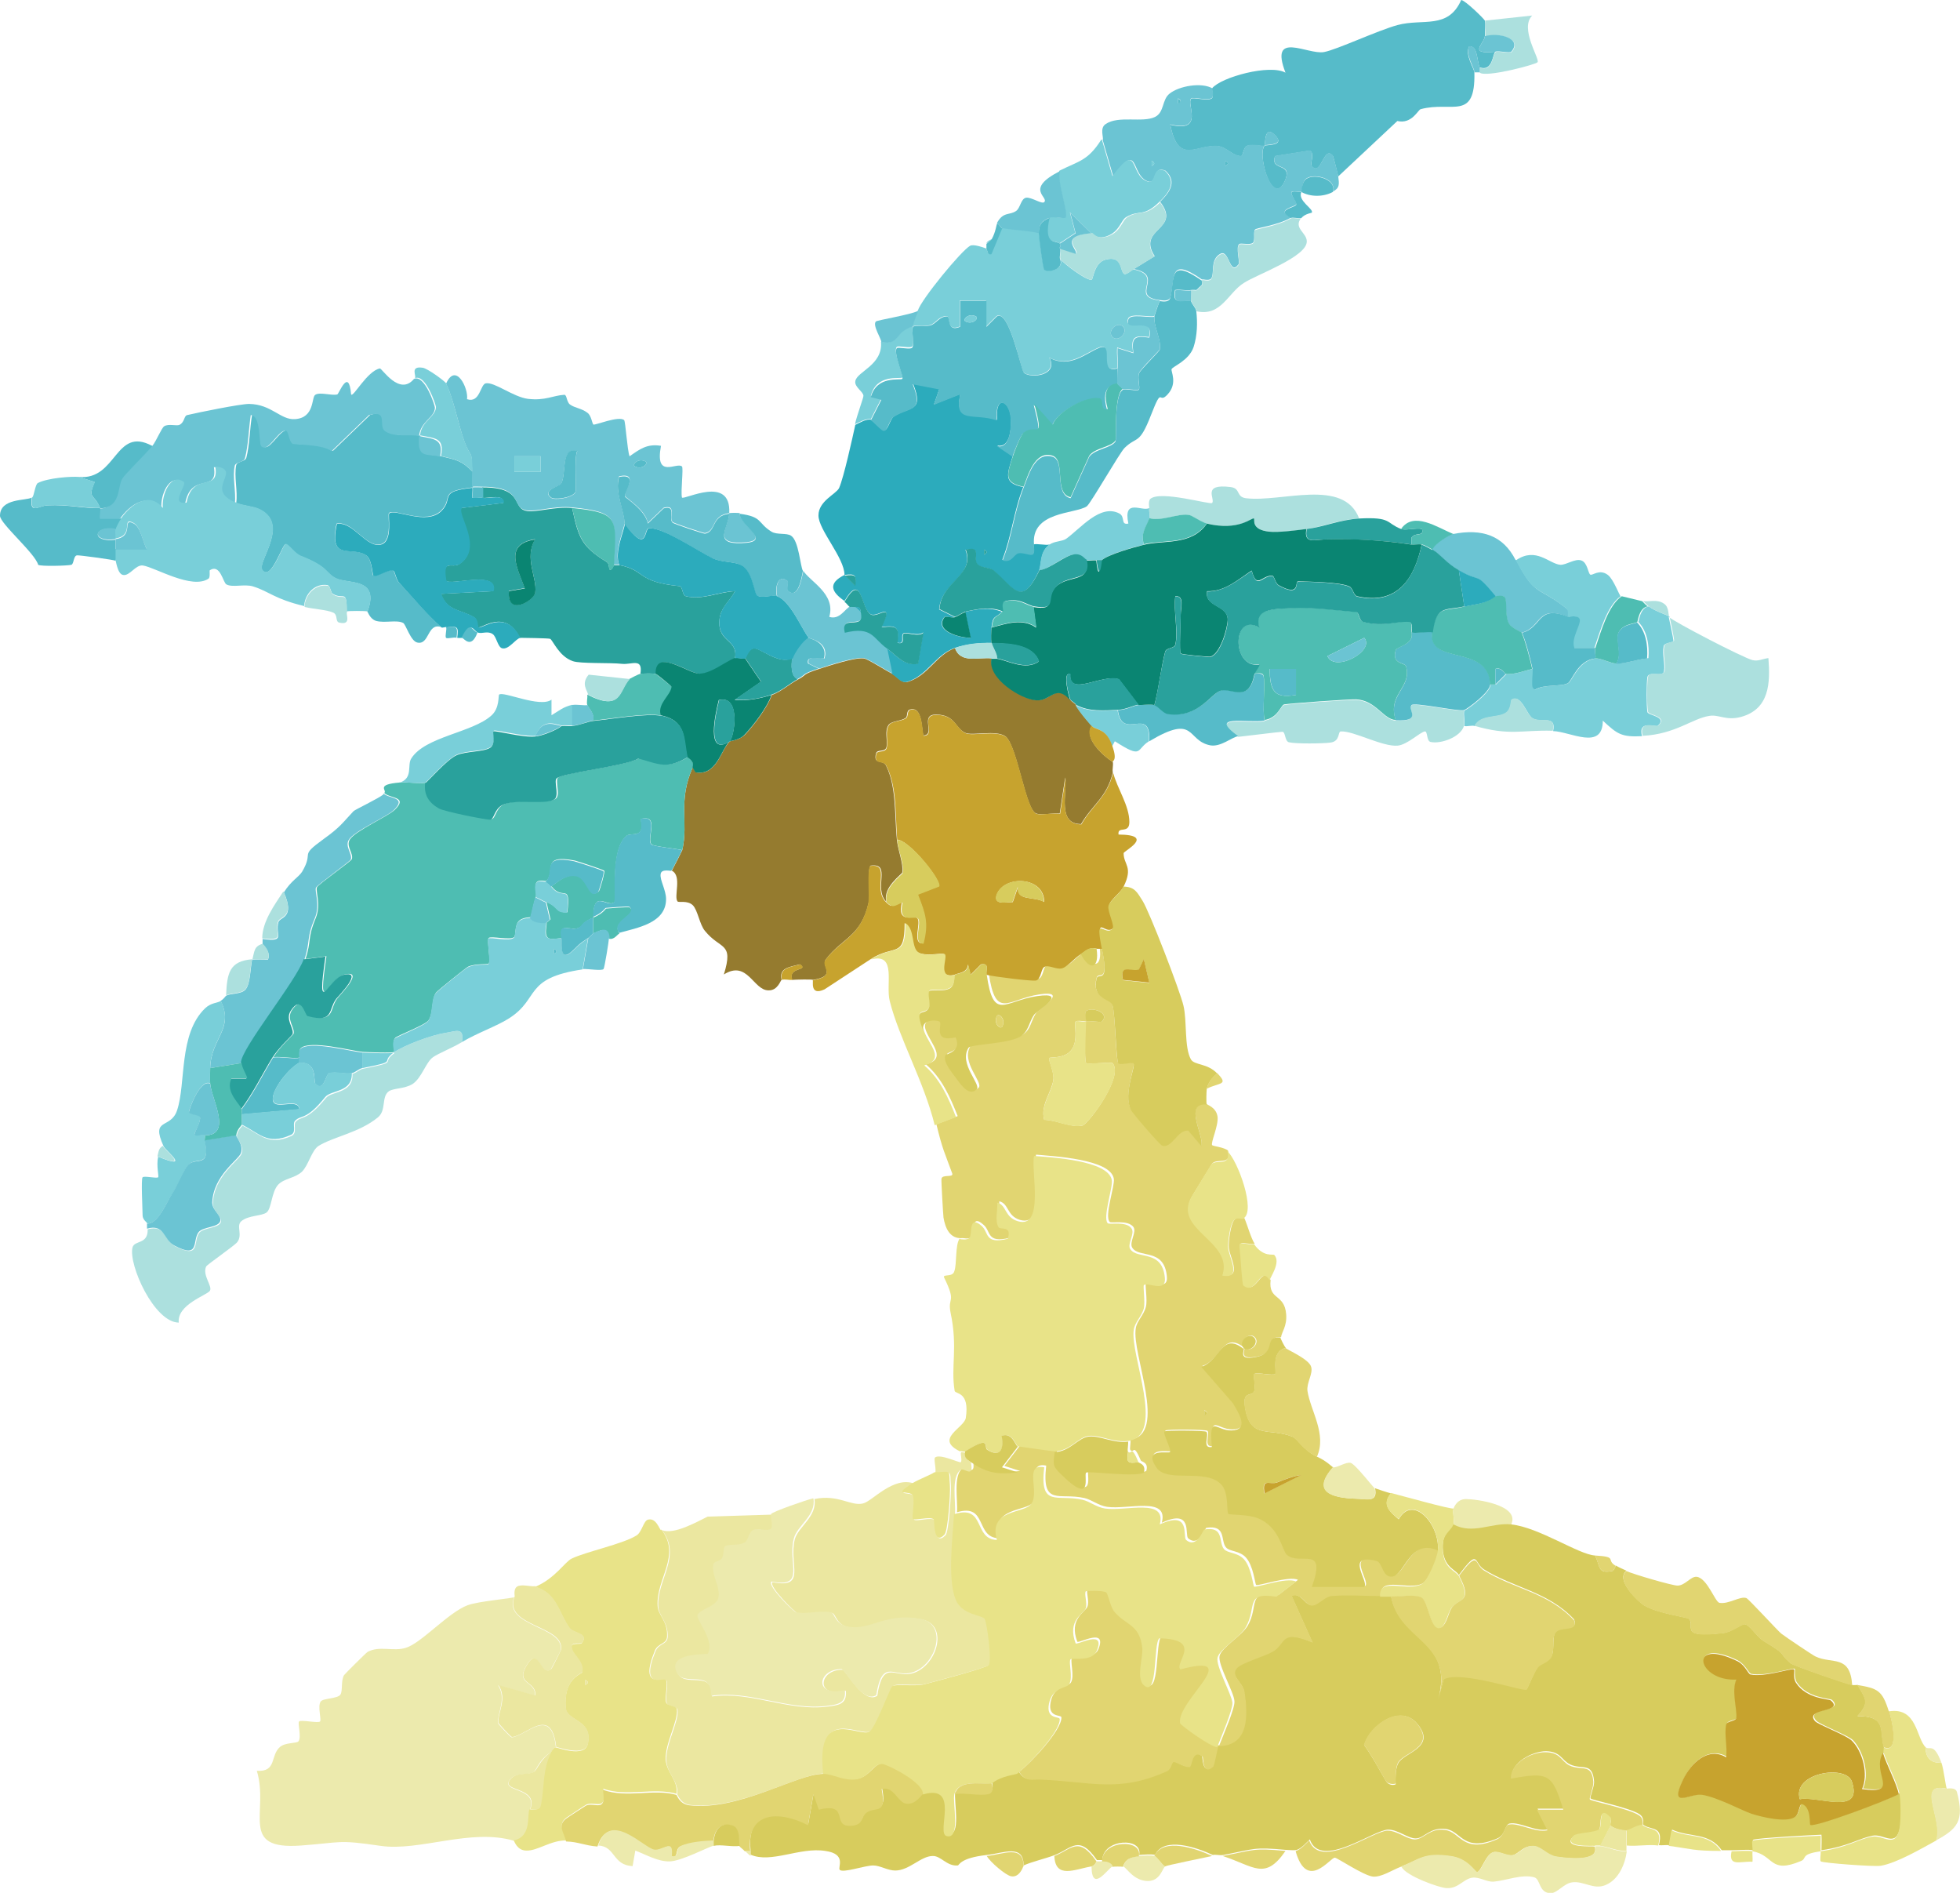 <?xml version="1.0" encoding="UTF-8"?>
<svg id="_レイヤー_2" data-name="レイヤー 2" xmlns="http://www.w3.org/2000/svg" viewBox="0 0 58 56">
  <defs>
    <style>
      .cls-1 {
        fill: #4ebdb2;
      }

      .cls-1, .cls-2, .cls-3, .cls-4, .cls-5, .cls-6, .cls-7, .cls-8, .cls-9, .cls-10, .cls-11, .cls-12, .cls-13, .cls-14, .cls-15 {
        stroke-width: 0px;
      }

      .cls-2 {
        fill: #6bc4d3;
      }

      .cls-3 {
        fill: #eceaad;
      }

      .cls-4 {
        fill: #957b2f;
      }

      .cls-5 {
        fill: #ace0de;
      }

      .cls-6 {
        fill: #79cfd9;
      }

      .cls-7 {
        fill: #0a8572;
      }

      .cls-8 {
        fill: #c7a32e;
      }

      .cls-9 {
        fill: #2cabbc;
      }

      .cls-10 {
        fill: #ebe7a0;
      }

      .cls-11 {
        fill: #e1d571;
      }

      .cls-12 {
        fill: #e8e388;
      }

      .cls-13 {
        fill: #d7cc5d;
      }

      .cls-14 {
        fill: #29a19c;
      }

      .cls-15 {
        fill: #56bbc9;
      }
    </style>
  </defs>
  <g id="_レイヤー_1-2" data-name="レイヤー 1">
    <g>
      <path class="cls-13" d="M44.72,45.1c.83.09,1.99.89,2.48.92.17.34.07.56.54.45l.08-.15c.1.06.21.1.31.15-.34.27.35.91.52,1.02.39.24,1.27.35,1.33.4.21.22-.34.58,1.02.42.25-.03.53-.27.63-.26.14.01.36.37.55.49.76.46.41.31.8.66.07.07,1.62.6,1.83.65.05.01.1,0,.16,0,.25.42.36.52,0,.92.89,0,.64.45.78.92.01.04-.01.11,0,.15-.36.61.55,1.25-.62,1.07.2-.42.01-1.11-.3-1.43-.16-.15-1.01-.47-1.09-.58-.34-.39.87-.24.47-.61-.06-.05-.72-.04-1.04-.52-.09-.15-.04-.38-.06-.4-.05-.04-.87.24-1.29.15-.08-.02-.16-.27-.4-.4-1.47-.71-1.17.61-.02.55-.16.34.02.89,0,1.13-.01.11-.27.08-.3.2-.07.29.04.66,0,.97-.54-.31-1.05.18-1.27.65-.45.92.19.42.56.46.45.06,1.21.48,1.46.56.31.1,1.02.26,1.28.1.14-.1.12-.43.23-.38.26.1.21.59.23.61.1.09,2.28-.72,2.64-.92.04.23.04.77,0,1-.12.64-.48.19-.82.26-.43.09-.7.31-1.51.43,0-.15.01-.31,0-.46-.28.01-1.93.1-2.02.15-.03.02.01.22,0,.31-.16-.03-.43,0-.62,0h-.31c-.38-.54-.95-.37-1.47-.61l-.08.46c-.1-.01-.21.01-.31,0,.15-.59-.25-.43-.47-.61-.02-.01.07-.19-.11-.31-.3-.19-1.38-.41-1.44-.46-.04-.03.12-.36.1-.52-.05-.57-.36-.32-.71-.49-.25-.12-.27-.38-.71-.39-.39,0-1.03.32-1.02.78,1.1-.19,1.22-.17,1.55.92h-.78l.31.61c-.36.09-.83-.23-1.14-.17-.14.03-.12.34-.36.44-1.02.43-1.06-.22-1.53-.28-.47-.06-.65.29-.89.28-.23,0-.52-.26-.81-.26-.43,0-2,1.2-2.32.29-.11.1-.25.27-.39.31-.06.02-.23,0-.31,0-.98-.09-.92-.03-1.86.15-.1.02-.22-.02-.31,0-.47-.22-1.45-.56-1.71,0-.08-.03-.36-.01-.47,0,.12-.53-1.07-.49-1.09.15-.05,0-.11,0-.16,0-.53-.76-.74-.35-1.24-.15-.29.11-.69.2-.93.31,0-.65-.6-.36-1.09-.31-.81.09-.81.31-.86.31-.32.03-.5-.29-.74-.28-.35,0-.69.43-1.11.43-.22,0-.45-.15-.65-.15-.25,0-.89.23-.99.13-.07-.07.22-.47-.43-.56-.75-.12-1.61.38-2.21.11v-.15c-.13-1.19.86-1.21,1.71-.77l.16-.92.16.46c.96-.24.31.57,1.02.47.31-.04.22-.25.39-.38.28-.2.6.09.45-.7.36-.09.48.39.72.43.29.06.45-.26.52-.29,1.12-.33.38,1.14.7,1.23.43.12.17-1,.23-1.23.3-.04.72.07.99,0,.19-.04.08-.29.1-.31.29-.25.73-.27.78-.31.18.31.36.22.63.23,1.5.06,2.31.4,3.75-.25.13-.06.12-.27.2-.27.13.01.29.16.46.15.1,0,.07-.56.39-.31.02.01,0,.59.31.3.03-.03.1-.48.16-.61.91-.01.87-.92.77-1.6-.04-.27-.43-.47-.23-.7.13-.16.82-.35,1.06-.49.43-.24.2-.68,1.19-.27l-.62-1.38c.29-.09.39.26.57.28.18.03.37-.26.6-.28.46-.05,1-.01,1.47,0h.31c.25,1.35,1.88,1.31,1.4,3.07l.16-.61c.48-.29,2.37.37,2.46.3.03-.02.21-.49.32-.64.1-.15.36-.16.43-.37.07-.2-.01-.5.1-.67.14-.21.69,0,.55-.37-.76-.82-1.79-.93-2.67-1.48-.3-.19-.14-.65-.74.17-.08-.16-.41-.21-.47-.7-.06-.56.21-.58.31-.83.58.31,1.12-.06,1.71,0h0ZM41.3,52.77s-.03-.42.08-.61c.16-.31,1.15-.46.56-1.16-.49-.6-1.4.04-1.57.63.25.35.42.68.63,1.04.09.17.27.15.31.11Z"/>
      <path class="cls-11" d="M32.61,28.07c.22,1.08-.11.65-.16.86-.16.63.41.59.47.79.08.26.1,1.65.17,1.72.06.06.41-.03.45,0,.08.07-.3.9-.08,1.37.04.08.87,1.05.94,1.07.28.06.45-.49.76-.45l.39.46c.09-.27-.54-1.3.16-1.23,0,.03.28.09.32.38.03.27-.21.77-.16.84.02.03.35.06.47.16.12.47-.36.2-.48.4-.18.29-.39.64-.57.93-.6,1,1.25,1.32.9,2.35.62.11.16-.57.17-.86,0-.18.06-.6.14-.73.11-.19.25-.06.32-.1.09.2.2.61.31.77-.46.01-.45-.17-.4.31.01.15.06.89.09.91.37.31.5-.62.78-.15-.07.61.41.39.46,1.01.03.36-.14.54-.15.68-.52-.03-.08.47-.74.58-.56.1-.29-.23-.35-.27.17.17.49-.13.31-.31-.17-.17-.47.14-.31.31-.64-.5-.68.36-1.24.54l.93,1.07c.19.31.5.8-.04.81-.47,0-.67-.5-.58.49-.3.05-.07-.36-.16-.45-.05-.04-1.18-.05-1.24-.01-.06.06.22.55.16.61-.05.04-.83-.15-.39.47.32.45,1.45,0,1.91.49.23.24.15.82.21.87.03.03.6.01.88.13.64.26.71.97.85,1.08.4.34,1.19-.31.74.95h1.55c.16-.15-.6-1,.36-.77.19.04.17.53.49.46.35-.07.5-1.12,1.33-.77-.01.22-.3.89-.47,1-.41.24-1.31-.24-1.24.38-.47,0-1.02-.04-1.47,0-.23.03-.41.31-.6.28-.19-.03-.28-.38-.57-.28l.62,1.38c-.99-.41-.77.03-1.19.27-.25.14-.93.33-1.06.49-.19.23.19.42.23.7.1.69.14,1.59-.77,1.6-.05.13-.12.58-.16.61-.32.29-.29-.28-.31-.3-.33-.24-.3.31-.39.31-.17.01-.33-.13-.46-.15-.07,0-.07.21-.2.27-1.44.65-2.25.31-3.75.25-.27-.01-.44.08-.63-.23.33-.25,1.26-1.23,1.25-1.61,0-.09-.41.02-.32-.45.09-.5.52-.45.6-.58.12-.2-.04-.66.04-.74.05-.04.63.08.77-.24.28-.67-.57-.17-.62-.23-.26-.68.24-.87.3-1.04.06-.15-.04-.42,0-.5.01-.03.5-.03.6.03.07.04.12.43.26.59.36.38.74.36.82,1.04.03.26-.2.89.04,1.11.43.42.28-1.25.47-1.38,1.32.03.43.72.62.92,1.93-.52-.12.93-.01,1.59.01.06.91.72,1.1.71.11-.29.47-1.1.45-1.31-.01-.26-.5-1.09-.44-1.34.06-.25.65-.59.83-.89.35-.59-.05-1.07.91-.91l.58-.45c-.26-.13-1.2.2-1.24.15-.03-.03-.08-.57-.3-.81-.19-.21-.48-.17-.59-.3-.17-.2.02-.67-.58-.58-.04,0-.21.59-.54.31-.11-.1.15-.89-.78-.46.21-.79-1-.38-1.62-.47-.26-.04-.45-.21-.67-.26-.75-.17-1.27.26-1.13-.96-.61-.12-.14.72-.38,1.08-.2.29-1.27.13-1.02,1.07-.71-.02-.33-1.04-1.24-.77.03-.36-.12-1.08.16-1.3.11-.09.41.28.31-.23.44.31.76.38,1.4.31l-.47-.15.47-.61c.05.01,1.03.15,1.09.15-.04.37-.07.41.19.66.98.95.67.03.74-.05.06-.06,1.42.14,1.71,0,.08-.26-.14-.27-.16-.31-.23-.54-.19-.19-.31-.31-.03-.03.02-.22,0-.31,1.12-.15.03-2.55.16-3.29.03-.22.24-.39.3-.64.05-.19-.03-.65,0-.68.11-.11.67.24.62-.22-.08-.84-.81-.53-1.02-.84-.11-.16.14-.47.03-.62-.17-.22-.65-.1-.7-.15-.17-.17.16-1.07.12-1.28-.1-.58-1.78-.66-2.3-.71-.1.42.32,2.17-.48,1.93-.39-.12-.32-.48-.61-.55.02.23-.08.54.04.74.05.07.41-.06.27.34-.69.17-.55-.19-.77-.38-.39-.36-.27.24-.36.35-.08.09-.26.03-.27.04-.38.03-.51-.31-.56-.61-.01-.08-.07-1.09-.06-1.14.01-.15.36-.03.32-.16-.24-.66-.28-.68-.47-1.46l.63-.24c-.22-.56-.47-1.13-.94-1.53.63-.17.16-.58,0-1-.16-.41.41-.36.47-.31.08.09-.22.62.47.46.19.44-.3.48-.31.54-.06.21.2.49.36.72.14.19.36.48.57.28.15-.15-.54-.77-.24-1.23.06-.1,1.16-.1,1.53-.33.27-.16.25-.43.42-.66.07-.09,1-.68.08-.54-.92.14-1.29.77-1.49-.63.25.05,1.32.19,1.46.17.16-.03.14-.34.25-.4.12-.08.35.09.52.04.18-.04.38-.31.58-.43.26.51.56.45.47-.15h.16v.02ZM32.14,30.22s-.28-.04-.31,0c-.06.08.1.58-.14.86-.19.24-.61.19-.64.22-.04.04.16.44.12.65-.05.36-.39.75-.27,1.18.35,0,.79.24,1.13.17.17-.04,1.24-1.46.89-1.85-.17-.03-.73.05-.78,0-.05-.04-.05-1.18,0-1.23.05-.04.43.04.47,0,.24-.25-.27-.44-.47-.31-.04.03.03.27,0,.31h0ZM35.64,41.72v.15c.1-.05.1-.1,0-.15Z"/>
      <path class="cls-4" d="M28.26,19.17c.16.48.72.26,1.09.31-.12.58.89,1.21,1.33,1.23.44.03.56-.51,1,0,.02.04.12.09.16.15.14.24.29.41.47.61-.25.35.31.88.62,1.07.02.1-.02.22,0,.31-.17.74-.61.96-.94,1.53-.71,0-.41-.9-.47-1.38l-.16,1.07c-.21-.03-.5.06-.69,0-.32-.08-.56-1.97-.91-2.28-.29-.21-.99-.01-1.2-.11-.3-.14-.29-.53-.85-.54-.52-.01,0,.6-.39.62-.05-.22-.03-.87-.39-.77-.12.03-.06.2-.13.25-.15.1-.41.09-.5.2-.14.19-.02.47-.07.67-.05.16-.28.04-.31.19-.08.34.21.16.3.35.31.62.25,1.48.32,2.19.03.31.2.72.16.97,0,.05-.59.44-.47.87-.4-.4.17-1.16-.47-1.07-.1.13-.01.91-.06,1.12-.23.98-.78,1.02-1.26,1.65-.16.2.35.49-.38.61-.03-.02-.5-.01-.62,0-.14-.39.51-.26.23-.46-.3.08-.63.1-.54.46-.03,0-.11.32-.39.31-.45,0-.62-.91-1.32-.47.3-.97-.1-.72-.56-1.29-.16-.19-.21-.61-.36-.76-.16-.15-.41-.07-.45-.11-.12-.14.14-.76-.17-.91.02-.03.3-.58.31-.61.19-.83-.14-1.44.31-2.45l.09.15c.62.11.74-.66,1-.91.03-.03.29-.03.47-.22.26-.28.65-.79.78-1.16.25-.08.56-.35.78-.46.27-.14.09-.14.62-.31.32-.1,1.03-.34,1.32-.31.11.01.64.35.85.46.15.08.27.29.46.23.6-.18.83-.8,1.4-1v-.02Z"/>
      <path class="cls-1" d="M20.34,22.39s.23.13.16.31c-.45,1.01-.12,1.62-.31,2.45-.17-.04-.86-.11-.91-.17-.16-.18.26-.9-.32-.75.14.61-.28.38-.42.5-.5.42-.28,1.89-.36,1.96-.19.18-.63-.42-.62.46-.37.15-.28.24-.43.3-.24.11-.61-.2-.5.31-.03-.03-.33.08-.43-.03-.1-.11,0-.39-.03-.43l.12-.1-.12-.52c.39.16.25.32.62.31.1-.91-.13-.32-.47-.77.21-.15.41-.34.7-.32.39.03.39.74.7.47.03-.02.19-.58.16-.61-.03-.03-.78-.28-.87-.3-1.02-.2-.56.32-.84.6-.02.02-.21-.04-.28.03-.1.11,0,.34-.03.43-.06.17-.14.59-.16.61-.01.02-.27-.01-.38.16-.08.13-.06.38-.1.43-.12.11-.69-.04-.76.03-.06.06.07.69,0,.76-.03.03-.39-.01-.61.09-.06.03-.92.72-.95.77-.14.2-.07.63-.23.83-.09.12-.93.45-.97.5-.12.13,0,.37-.04.42-.03.04-.76.01-.93,0-.33-.03-1.55-.36-1.83-.11-.07.06-.01.26-.03.27-.08.06-.6-.04-.78,0,.18-.3.58-.66.6-.7.04-.17-.22-.42-.06-.68.31-.49.41.13.5.15.8.22.61-.2.85-.51.09-.12.82-.85.22-.71-.48.11-.82,1.35-.54-.54l-.62.08c.18-.53.05-.6.3-1.2.17-.41-.01-.81.04-.92.03-.08,1.01-.77,1.03-.83.06-.17-.18-.38-.06-.58.16-.26,1.12-.68,1.33-.88.41-.4-.14-.33-.31-.5.1-.08-.28-.25.47-.31.21-.02.64.05.78,0-.04.35.1.58.41.75.16.09,1.4.34,1.52.33.11-.01.12-.31.35-.43.4-.2,1.44.03,1.58-.21.08-.14-.05-.5.03-.58.15-.15,2.09-.36,2.42-.59.64.19.84.33,1.46-.04h-.02Z"/>
      <path class="cls-1" d="M17.55,27.15c.3-.12.36-.26.39-.27.03,0,.67-.06.7-.03.24.22-.57.4-.31.77-.05.01-.16.2-.31.15-.02-.4-.3-.22-.47-.15v-.46Z"/>
      <path class="cls-10" d="M28.73,43.26c.1.51-.21.14-.31.23-.28.22-.13.94-.16,1.3-.05.69-.19,1.88.04,2.5.18.49.78.47.87.6.06.1.22,1.23.12,1.36-.06.08-1.64.5-1.91.57-.28.07-.85-.03-.95.06-.06.05-.49,1.24-.67,1.34-.31.18-1.6-.79-1.37,1.25-.78,0-2.48,1.09-3.96.93-.3-.03-.37-.31-.39-.31.05-.39-.3-.61-.32-1-.03-.49.38-1.16.33-1.51-.01-.1-.28-.08-.32-.2-.05-.2.06-.57-.01-.66s-.8.29-.32-.87c.1-.24.35-.19.36-.43.01-.44-.27-.62-.28-.89-.05-.79.71-1.49.11-2.26.36.14,1.02-.24,1.35-.4l1.91-.06c-.04.06.07.37-.01.44-.1.08-.36-.03-.49.02-.19.07-.16.31-.28.38-.19.11-.47.03-.59.12-.05.04-.01.24-.09.36-.05.07-.23.08-.25.17-.06.32.25.7.14,1.02-.08.25-.57.33-.61.49-.03.13.53.77.3,1.14-.32.02-1.16.02-.92.54.21.47,1.04-.12,1.02.7,1.16-.16,2.26.45,3.42.3.31-.04.58-.06.54-.47-.92.23-.8-.63-.1-.62.1,0,.63,1.04,1.03.77.16-1.06.5-.56.98-.65.77-.15,1.18-1.46.32-1.61-1.03-.19-1.45.34-2.11.24-.41-.06-.41-.41-.53-.43-.32-.06-.71.06-1.03,0-.06-.01-.86-.8-.73-.91,1.03.2.47-.54.66-1.27.1-.37.67-.68.58-1.19.7-.15,1.08.22,1.44.13.28-.07.89-.81,1.51-.59-.69.44-.05.19,0,.4.05.18-.05.64,0,.67.07.06.5-.08.61.01.03.02-.03.81.32.45.1-.1.17-1.23.16-1.46-.04-.47.07-.4-.47-.38.05-.08-.05-.42,0-.46.14-.12.74.17.76.14.05-.05-.02-.26.01-.29.02-.03.12.03.16,0-.03.18.03.22.16.31v-.02Z"/>
      <path class="cls-3" d="M15.22,47.24c-.36.89,1.49.86,1.37,1.58,0,.03-.27.54-.29.57-.3.24-.36-.7-.7-.15-.39.62.27.47.23.93l-1.09-.31c.26.41-.03.82,0,1.12,0,.03.37.42.4.42.42-.03,1.18-.96,1.31.3-.07,0-.12.13-.16.15-.33.2-.41.51-.5.58-.18.11-.58-.02-.73.27-.17.32.87.19.62.84-.08.14.1.81-.47.92-1.28-.38-2.79.32-3.95.15-1.29-.19-1.13-.1-2.35-.01-1.86.14-.94-.99-1.31-2.21.6.04.39-.46.69-.71.15-.13.49-.1.54-.16.1-.12-.03-.54.02-.59.05-.06.57.06.62,0,.05-.05-.08-.45.02-.59.07-.1.49-.08.58-.2.08-.11.01-.4.11-.58.03-.04.65-.66.7-.69.36-.19.76,0,1.13-.12.45-.13,1.26-1.05,1.83-1.26.32-.12,1.33-.2,1.38-.24h-.01Z"/>
      <path class="cls-8" d="M26.55,24.85c-.06-.7,0-1.57-.32-2.19-.09-.19-.38,0-.3-.35.03-.13.27-.02.31-.19.05-.2-.06-.49.07-.67.08-.12.34-.1.5-.2.08-.05.02-.22.13-.25.36-.1.34.55.39.77.39-.01-.14-.63.39-.62.56.01.56.4.85.54.21.1.91-.1,1.2.11.35.31.59,2.19.91,2.28.18.04.47-.04.69,0l.16-1.07c.05.48-.25,1.37.47,1.38.32-.57.76-.79.94-1.53.12.47.48.97.48,1.46,0,.37-.36.1-.32.37,1.11.01.15.49.15.55,0,.35.29.4,0,.99-.1.2-.4.39-.43.56-.03.17.19.59.12.67-.24.24-.54-.5-.31.61h-.16c-.24-.06-.32.06-.47.15-.21.12-.39.38-.58.43-.17.04-.4-.12-.52-.04-.1.06-.09.37-.25.4-.13.02-1.21-.11-1.46-.17-.02-.15.1-.35-.16-.31l-.31.31-.08-.31c0,.27-.34.26-.39.31-.56.13-.21-.52-.31-.61-.06-.05-.57.08-.79-.06-.22-.15-.08-.68-.38-.86,0,1.07-.3.61-1.01,1.07l-1.36.89c-.45.21-.32-.26-.35-.27.74-.13.22-.4.38-.61.48-.62,1.03-.67,1.26-1.65.05-.2-.04-.99.06-1.12.63-.09.06.67.47,1.07.17.18.21.1.47,0-.16.66.35.38.45.47.14.13-.17.76.17.75.16-.62.06-.88-.16-1.45l.62-.24c.13-.13-.88-1.4-1.24-1.38h0ZM30.9,26.69c.01-.76-1.17-.81-1.4-.23-.12.33.28.23.47.23l.16-.46c-.06.45.47.27.78.46Z"/>
      <path class="cls-12" d="M28.42,36.66s.2.04.27-.04c.09-.1-.04-.7.36-.35.22.2.08.55.77.38.14-.4-.23-.26-.27-.34-.12-.2-.02-.5-.04-.73.28.07.21.43.61.55.8.24.38-1.51.48-1.93.52.04,2.19.13,2.3.71.04.22-.28,1.12-.12,1.28.06.05.54-.07.7.15.12.15-.14.47-.03.62.21.31.94,0,1.02.84.05.46-.51.12-.62.22-.03.03.04.49,0,.68-.06.24-.27.42-.3.64-.12.74.96,3.13-.16,3.29-.44.06-.83-.18-1.16-.15-.32.03-.56.45-1.02.46-.05,0-1.03-.14-1.09-.15-.06-.02-.16-.43-.47-.31.06.38-.03.66-.43.41-.11-.07.12-.45-.65.05-.04.03-.14-.03-.16,0-.77-.37.12-.69.17-.99.12-.79-.31-.7-.33-.8-.12-.72.1-1.27-.12-2.31-.1-.49.19-.26-.19-1.04-.06-.12.25,0,.3-.19.08-.21.02-.79.16-.97h-.01Z"/>
      <path class="cls-9" d="M25.78,12.42c.07.02.3.31.39.31.11-.01.17-.33.28-.41.45-.3.91-.11.57-.97l.78.15-.16.46.78-.31c-.19.9.41.52,1.09.77-.08-.77.41-.59.41.04,0,.28-.05.8-.41.72l.46.31c-.17.55-.29.8.31.92-.28.7-.34,1.44-.62,2.15.27.09.33-.18.47-.21.16-.04.37.08.43.03.07-.06.01-.26.03-.27.05-.04.35.03.47,0-.3.22-.23.59-.31.77-.53,1.11-.73.53-1.36,0-.12-.1-.38-.07-.48-.19-.13-.15.16-.54-.34-.42.29.77-.72.95-.78,1.76l.46.23c-.07.03-.28-.04-.31,0-.3.41.43.61.78.61l-.16-.77c.36-.08.72-.15,1.09,0-.19.2-.27.08-.31.46-.01.13-.02.34,0,.46-.38,0-.72.03-1.09.15-.57.2-.81.82-1.4,1-.19.06-.31-.15-.46-.23l-.16-.77c.3.22.52.54.93.46l.16-.92c-.16.13-.52-.04-.59.03-.09.08.07.34-.18.27.06-.46-.01-.52-.47-.46.39-.81-.1-.26-.32-.38-.3-.17-.25-1.27-.77-.39-.39-.27-.5-.52,0-.77l.31.31c.05-.32,0-.35-.31-.31,0-.51-.77-1.33-.77-1.76s.52-.63.61-.81c.14-.32.39-1.46.48-1.87.12-.06.34-.19.47-.15ZM29.12,16.26v.15c.1-.05.1-.1,0-.15Z"/>
      <path class="cls-12" d="M19.57,45.25c.6.77-.16,1.46-.11,2.26.01.27.3.45.28.89,0,.25-.26.2-.36.43-.48,1.17.25.79.32.87.08.08-.03.46.01.66.03.12.3.1.32.2.05.35-.36,1.02-.33,1.51.03.38.37.6.32,1-.68-.2-1.47.1-2.17-.15.12.7-.25.35-.5.47-.03.01-.53.35-.58.38-.3.21-.05.45-.01.68-.46-.01-.85.31-1.18.3-.29,0-.36-.29-.38-.3.56-.12.38-.78.47-.92,0-.01.27.06.31-.1.11-.45.03-1.07.31-1.58.04-.03.08-.15.16-.15.05,0,.85.31.94-.1.16-.72-.61-.68-.65-1.05-.09-.91.49-1.02.49-1.08.03-.37-.33-.5-.32-.76,0-.11.27-.06.3-.09.23-.3-.24-.29-.36-.45-.31-.42-.38-1.04-1.02-1.22.6-.25.89-.75,1.09-.84.41-.2,1.51-.43,1.91-.68.16-.09.21-.43.34-.47.25-.07.34.29.39.31h0ZM17.32,49.7v.15c.1-.05.1-.1,0-.15Z"/>
      <path class="cls-15" d="M35.87,2.61c.27-.33,1.71-.72,2.17-.46-.49-1.27.66-.52,1.14-.61.38-.07,1.59-.64,2.18-.8.75-.2,1.49.14,1.88-.74.12.01.68.56.7.61.03.08,0,.35,0,.46-.02.23-.52.55.31.46-.08.04-.07.61-.47.46-.08-.23-.06-.66-.31-.61-.12.26.15.63.16.77.03,1.45-.67.83-1.59,1.08-.08.02-.26.45-.69.35l-1.75,1.64s-.14-.59-.16-.61c-.27-.33-.34.63-.62.31-.06-.07.1-.45-.08-.46l-1.01.16c-.15.45.5.18.31.69-.36.91-.85-.7-.62-1,.02-.03.64.02.31-.31s-.28.29-.31.31c-.05.03-.34-.04-.5,0-.14.04-.12.31-.2.31-.23,0-.43-.26-.65-.29-.64-.09-1.2.6-1.44-.64,1.02.25.47-.63.62-.77.06-.05.49.08.61-.01.06-.05-.01-.26.01-.29h0Z"/>
      <path class="cls-14" d="M14.29,14.42c1.25,0,.83.63,1.31.7.29.04.82-.14,1.33-.09.19.89.28,1.14,1.03,1.6.07.04.06.21.08.22.07.04.12-.14.13-.13.05,0,.1,0,.16,0,.78.15.49.49,1.77.62.11.01.08.27.2.3.48.12.98-.13,1.45-.15-.15.3-.43.48-.46.85-.06.68.56.56.46,1.14-.3.13-.68.45-1.02.46-.32.01-1.32-.78-1.31,0-.06-.02-.39-.02-.47,0,.08-.49-.25-.27-.54-.3-.36-.04-1.24,0-1.46-.08-.41-.14-.59-.62-.67-.66-.04-.02-.85-.03-.9-.03-.43-.88-1.13-.26-1.24-.31-.01,0,0-.22-.12-.3-.41-.24-.78-.17-.98-.69l1.55-.08c.16-.63-1.25-.15-1.4-.31-.12-.68.19-.34.41-.5.7-.49-.13-1.48.05-1.65l1.24-.15c.03-.28-.43-.13-.62-.15v-.31ZM15.84,15.95c-.95.15-.52.86-.31,1.45l-.47.08c-.06.77.74.29.78.04.06-.43-.34-1.02,0-1.58h0Z"/>
      <path class="cls-15" d="M6.99,14.88c.05-.35-.07-.79,0-1.12.03-.11.27-.1.3-.22.1-.38.1-.87.17-1.27.32.02.23.84.31.92.19.2.46-.42.7-.46.12-.03.1.31.23.39.05.03.9,0,1.15.22l1.11-1.07c.6-.16.25.32.48.48.27.19.73.08,1,.14-.06.68.21.51.62.61.41.1.59.11.93.46,0,.15-.01.31,0,.46.1-.01.21,0,.31,0v.31c-.1-.01-.21.01-.31,0-.01-.1.01-.2,0-.31-1.05.12-.56.3-.93.68-.45.46-1.4-.08-1.55.08-.05.04.12.82-.24.92-.44.12-.82-.7-1.31-.61-.25,1.16.49.63.89.95.16.13.16.56.19.58.1.07.49-.22.6-.14.04.03.07.26.17.36.42.44.8.91,1.24,1.31-.41-.13-.34.54-.7.46-.2-.04-.34-.54-.42-.58-.19-.1-.54.01-.8-.06-.19-.06-.24-.27-.26-.27.38-1.02-.56-.81-.94-.99-.3-.15-.2-.33-1.04-.66-.19-.07-.32-.3-.43-.35-.1-.04-.43,1.11-.7.77-.18-.23.87-1.39-.13-1.82-.17-.07-.41-.08-.65-.17h0Z"/>
      <path class="cls-3" d="M24.07,44.33c.09.51-.49.81-.58,1.19-.19.73.37,1.47-.66,1.27-.14.12.67.91.73.91.32.06.71-.06,1.03,0,.12.03.11.36.53.43.66.1,1.07-.42,2.11-.24.87.16.45,1.47-.32,1.61-.47.09-.81-.42-.98.65-.4.27-.93-.77-1.03-.77-.71,0-.83.84.1.62.05.4-.22.43-.54.47-1.16.14-2.26-.47-3.42-.3.03-.82-.81-.24-1.02-.7-.23-.52.61-.52.92-.54.23-.37-.34-1-.3-1.14.04-.17.52-.25.61-.49.1-.31-.21-.7-.14-1.02.02-.09.21-.1.25-.17.07-.12.04-.32.09-.36.12-.09.39,0,.59-.12.12-.07.09-.31.28-.38.13-.04.38.06.49-.02.08-.07-.02-.38.01-.44.03-.06,1.05-.42,1.24-.46h0Z"/>
      <path class="cls-13" d="M36.8,39.88c-.17-.17.14-.48.31-.31.17.17-.14.47-.31.31.06.04-.21.38.35.27.66-.12.21-.62.74-.58,0,.03.12.27.16.31-.45.1-.26.72-.31.77-.06.06-.56-.06-.62,0-.04.04.04.35,0,.5-.06.19-.35-.02-.28.45.14,1,.71.63,1.4.9.17.07.32.4.74.6.27.12.44.3.47.31-.65.73-.03.91.7.93.29,0,.63.13.54-.31.02.01.41.14.47.15-.28.35-.03.54.23.77.42-.75,1.22.15,1.16.92-.82-.36-.97.69-1.33.77-.32.06-.3-.42-.49-.46-.96-.24-.2.62-.36.77h-1.55c.45-1.27-.34-.61-.74-.95-.14-.12-.21-.82-.85-1.08-.28-.12-.85-.1-.88-.13-.06-.05.02-.63-.21-.87-.46-.49-1.58-.04-1.91-.49-.43-.61.35-.42.39-.47.06-.06-.22-.56-.16-.61.05-.04,1.19-.03,1.24.01.09.1-.14.5.16.45-.08-.99.12-.48.58-.49.53-.01.23-.5.04-.81l-.93-1.07c.56-.19.6-1.04,1.24-.54ZM37.42,44.18l1.08-.54c-.21.02-.51.14-.72.22-.22.08-.45-.15-.37.32h0Z"/>
      <path class="cls-2" d="M13.2,11.35c.29-.65.67.15.62.46.39.13.39-.45.56-.47.26-.04.8.4,1.24.46.52.06.74-.1,1.08-.12.08,0,.06.21.17.29.14.1.34.11.51.24.12.08.14.32.18.35.04.03.76-.27.91-.13.04.04.09.88.16,1.07.3-.21.52-.38.93-.31-.19,1,.47.47.62.61.05.04-.04.73,0,.92.07.08,1.46-.68,1.4.46.09-.01.22-.01.31,0-.02.36,1.03.84.05.87-.85.03-.39-.43-.36-.87-.54.07-.38.53-.72.59-.05,0-.93-.29-.96-.33-.12-.14.14-.52-.26-.42l-.47.45c-.06-.38-.65-.74-.67-.79-.06-.12.44-.72-.18-.59-.14.46.16,1.01.16,1.38,0,.18-.32.85-.16,1.23-.05,0-.1,0-.16,0,.06-1.37.17-1.55-1.24-1.69-.5-.05-1.03.13-1.33.09-.49-.07-.06-.7-1.31-.7-.1,0-.21-.01-.31,0-.01-.15,0-.31,0-.46-.01-.7-.03-.33-.24-.91-.14-.38-.35-1.37-.54-1.69ZM17.08,13.34c-.49-.1-.31.63-.47.97-.04.08-.6.2-.3.42.09.07.58.02.71-.15.06-.08-.04-1.01.06-1.23h0ZM16,13.5h-.78v.46h.78v-.46ZM19.1,13.65c-.22-.11-.41.1-.31.15.22.11.41-.1.31-.15Z"/>
      <path class="cls-2" d="M35.87,2.61s.06.24-.01.29c-.12.09-.56-.04-.61.01-.16.14.41,1.02-.62.77.24,1.24.8.55,1.44.64.21.03.42.29.65.29.08,0,.06-.27.2-.31.16-.05.45.03.5,0,.03-.01-.02-.63.31-.31.33.33-.29.28-.31.31-.23.3.27,1.9.62,1,.2-.51-.46-.23-.31-.69l1.01-.16c.18,0,.02.39.08.46.28.32.35-.63.62-.31.02.03.16.58.16.61.03.24.05.35-.16.46.13-.37-.53-.56-.78-.39-.14.09-.11.35-.15.39-.03.03-.25-.04-.29.01-.05.06.15.26.14.36,0,.08-.65.15-.16.4-.39.23-1.02.3-1.06.35-.06.07.01.31-.06.39-.08.08-.36,0-.41.04-.11.1.03.53-.02.6-.27.36-.27-.46-.54-.31-.31.17-.16.59-.27.73-.06.08-.26.01-.27.03-1-.7-.79-.04-.93.51-.05.17-.3.09-.31.1-.93-.11.17-.73-.78-.92l.62-.38c-.54-.84.81-.77.16-1.61.23-.23.54-.57.16-.92-.41-.17-.22.44-.54.31-.5-.21-.23-1.2-1.01-.15l-.31-1.07c.04-.06-.1-.35.09-.47.38-.26,1.09-.03,1.46-.21.28-.14.2-.51.43-.69.27-.22.94-.35,1.28-.15h0ZM34.86,2.91v.15c.1-.05.1-.1,0-.15ZM34.08,4.76v.15c.1-.05.1-.1,0-.15ZM36.26,4.76v.15c.1-.05.1-.1,0-.15Z"/>
      <path class="cls-6" d="M30.75,6.9c0,.09.12,1.04.16,1.07.1.1.59,0,.47-.31.06.12.83.69.93.61.04-.03.08-.51.41-.59.5-.13.42.33.54.42.07.05.25-.14.28-.13.94.19-.16.81.78.92-.01.02-.16.43-.16.46-.17.04-.72-.1-.78.08-.14.43.78-.14.62.54-.45-.06-.54.01-.47.46l-.47-.15c-.02.2.02.42,0,.61-.6.18-.08-.8-.54-.61-.42.17-.87.61-1.47.3.26.53-.56.61-.76.44-.07-.06-.43-1.89-.8-1.67l-.31.31v-.77h-.78v.77c-.41.17-.27-.32-.39-.31-.25.01-.32.23-.5.27-.19.05-.4,0-.5.03-.04.16.06.52-.02.6-.06.06-.4-.03-.45.01-.13.12.21.87.16.91-.06.05-.76-.12-.93.54l.31.08-.31.61c-.13-.03-.34.09-.47.15.06-.27.26-.8.25-.84,0-.12-.27-.26-.24-.43.04-.29.82-.47.76-1.17.56.11.39-.3.93-.46.04-.18.1-.31.16-.46.1-.33,1.29-1.78,1.55-1.92.1-.05.36.04.47.08.03.01.03.19.15.15l.32-.77c.33.06.74.07,1.09.15h0ZM33.23,9.66c-.17-.17-.48.14-.31.31.17.17.48-.14.31-.31Z"/>
      <path class="cls-5" d="M11.65,31.14c.31-.22,1.13-.52,1.52-.58.3-.04.58-.2.5.27-.28.17-.71.34-.86.45-.21.15-.33.61-.6.79-.24.15-.58.12-.71.22-.22.17-.06.56-.32.77-.55.45-1.31.57-1.75.84-.21.13-.3.58-.5.77-.21.19-.52.19-.7.38-.2.22-.19.7-.34.82-.14.11-.54.08-.75.26-.16.14.05.4-.12.62-.1.12-.89.66-.92.72-.12.26.2.59.11.72-.09.13-.98.41-.92.94-.73-.01-1.49-1.71-1.37-2.22.06-.23.46-.08.45-.54.53-.15.49.33.81.5.78.4.52-.15.72-.4.13-.16.6-.13.64-.33.03-.15-.25-.31-.24-.54.03-.81.78-1.27.85-1.47.08-.22-.15-.45-.14-.52.01-.17.16-.29.16-.31.53.25.76.62,1.45.31.19-.08.05-.33.13-.42.17-.19.32,0,.89-.7.17-.22.82-.13.79-.72.1-.02.21-.13.31-.15,1.12-.22.5-.15.93-.46h0Z"/>
      <path class="cls-2" d="M4.51,13.19c.12-.15.27-.53.35-.58.13-.08.36,0,.45-.04.16-.08.13-.27.23-.29.34-.08,1.57-.33,1.83-.33.67.01.93.48,1.36.45.59-.04.48-.65.6-.72.14-.09.46.03.65-.01.05-.01.34-.82.41,0,.06.1.47-.69.85-.77.06-.01.58.83,1.01.31.32-.14.62.79.62.85,0,.29-.43.41-.47.84.45.09.73.08.62.61-.41-.1-.68.07-.62-.61-.27-.06-.72.05-1-.14-.23-.16.12-.64-.48-.48l-1.11,1.07c-.25-.21-1.1-.19-1.15-.22-.13-.08-.11-.42-.23-.39-.24.05-.5.66-.7.46-.08-.08,0-.9-.31-.92-.06.4-.07.89-.17,1.27-.03.13-.27.12-.3.22-.08.33.04.77,0,1.12-1-.39.23-.98-.62-1.07.13.79-.67.12-.85,1.07-.51.08.03-.54-.08-.61-.4-.3-.67.41-.62.77-.4-.5-.94-.12-1.24.31h-.62c-.02-.1.03-.24,0-.31.63-.02.51-.64.66-.88.06-.1.71-.74.89-.97h0Z"/>
      <path class="cls-13" d="M33.23,26.23c.35,0,.42.17.58.42.2.31,1.11,2.67,1.21,3.1.11.45.02,1.23.22,1.59.1.18.49.11.78.42-.14.11-.28.29-.31.46-.01.08-.02.4,0,.46-.7-.07-.06.95-.16,1.23l-.39-.46c-.31-.03-.47.52-.76.45-.07-.01-.91-.99-.94-1.07-.23-.48.16-1.3.08-1.37-.05-.04-.39.06-.45,0-.06-.07-.09-1.46-.17-1.72-.06-.2-.62-.16-.47-.79.05-.2.38.22.16-.86-.22-1.08.07-.37.31-.61.08-.08-.15-.51-.12-.67.03-.16.33-.35.43-.56v-.02ZM33.85,28.38l-.15.31c-.19.09-.58-.2-.47.31l.78.08-.16-.69Z"/>
      <path class="cls-6" d="M3.58,15.34c.3-.43.84-.81,1.24-.31-.05-.35.22-1.07.62-.77.1.08-.43.69.08.61.19-.95.98-.28.85-1.07.85.1-.38.68.62,1.07.23.09.48.1.65.17,1,.43-.05,1.59.13,1.82.27.34.6-.81.7-.77.11.04.25.27.43.35.83.32.74.51,1.04.66.38.19,1.31-.03.94.99-.06-.02-.6-.02-.62,0,0-.68-.09-.33-.41-.52-.07-.04-.07-.24-.16-.26-.37-.06-.67.26-.69.62-.88-.21-1.03-.43-1.51-.58-.25-.08-.61.04-.79-.06-.1-.05-.18-.62-.49-.42-.02.01.02.21-.04.25-.49.33-1.57-.33-1.94-.39-.22-.03-.39.32-.59.28-.17-.03-.21-.45-.23-.46v-.31h.93c-.12-.21-.18-.66-.39-.77-.38-.2.05.38-.54.46,0-.1-.02-.22,0-.31.02-.07.11-.24.16-.31h0Z"/>
      <path class="cls-11" d="M24.38,52.46c.29,0,.6.22,1,.16.36-.06.49-.47.76-.45.16.02,1.24.56,1.19.9-.07.02-.23.34-.52.29-.25-.04-.36-.53-.72-.43.15.79-.17.5-.45.7-.17.13-.08.33-.39.38-.71.1-.05-.71-1.02-.47l-.16-.46-.16.92c-.85-.44-1.83-.42-1.71.77h-.16c-.05-.06-.13-.11-.16-.15-.05-.08.05-.53-.23-.61-.34-.1-.51.14-.54.46-.3.01-.71.04-.98.16-.17.08-.03.36-.27.3.06-.56-.26-.15-.52-.19-.3-.05-1.31-1.2-1.66-.11-.39-.03-.56-.14-.93-.15-.04-.24-.28-.47.01-.68.05-.04.55-.36.58-.38.25-.12.62.24.5-.47.71.26,1.49-.04,2.17.15.03,0,.08.27.39.31,1.47.17,3.18-.93,3.96-.93h-.01Z"/>
      <path class="cls-11" d="M38.35,54.76c.14-.04.28-.2.39-.31.33.9,1.89-.29,2.32-.29.29,0,.58.26.81.26.25,0,.45-.35.89-.28.47.06.52.72,1.53.28.24-.1.22-.41.36-.44.3-.06.78.25,1.14.17l-.31-.61h.78c-.33-1.09-.45-1.11-1.55-.92-.02-.46.62-.79,1.02-.78.45,0,.47.27.71.39.35.17.67-.08.71.49.01.16-.14.49-.1.52.06.05,1.14.27,1.44.46.18.11.1.29.11.31-.15-.01-.38.15-.47.15-.13,0-.39-.06-.47-.15-.03-.04.04-.17,0-.21-.39-.43-.25.22-.34.33-.1.12-.67.12-.75.19-.39.37.55.29.62.31.16.5-.97.33-1.16.3-.25-.04-.43-.29-.64-.31-.31-.03-.45.23-.63.27-.17.03-.4-.13-.57-.09-.23.06-.36.59-.49.59-.05,0-.27-.4-.77-.47-.81-.11-.92.1-1.48.31-.26.1-.57.31-.82.29-.28-.03-1.06-.56-1.13-.56-.14,0-.82,1-1.16-.19h.01Z"/>
      <path class="cls-15" d="M35.56,8.28s.03.13,0,.15l-.16.15s-.11-.01-.16,0c-.12.03-.32-.03-.47,0-.08.42.13.31.47.31.02.1.15.22.16.31.04.35.03.73-.08,1.07-.14.4-.6.56-.65.65-.03.06.19.42-.12.75-.28.31-.14-.29-.49.61-.35.9-.41.61-.78.97-.14.13-1,1.64-1.12,1.73-.34.23-1.67.14-1.56,1.15-.02.02.04.21-.03.27-.06.06-.28-.06-.43-.03-.14.03-.2.3-.47.21.28-.7.34-1.44.62-2.15.14-.33.32-1.07.85-.92.41.12.03,1.11.54,1.23l.55-1.22c.16-.24.66-.26.78-.46.04-.07-.06-1.36.22-1.53.07-.04.42.05.47,0,.05-.06-.05-.35.01-.49.06-.13.61-.65.61-.7.05-.3-.18-.64-.16-.97,0-.03.14-.44.16-.46.01-.01.27.07.31-.1.14-.55-.07-1.21.93-.51v-.02Z"/>
      <path class="cls-6" d="M49.38,18.25s.14.65.14.7c0,.08-.27.05-.29.17-.05.24.05.52.01.74-.03.19-.45-.02-.49.17-.03.17-.03.87,0,1.04.03.1.6.13.31.4-.06.06-.6-.19-.47.31-.61.03-.73-.06-1.16-.46,0,.9-.97.32-1.47.31.1-.5-.35-.22-.61-.38-.17-.1-.34-.74-.62-.54-.02.01,0,.27-.16.38-.25.17-.74.04-.93.39-.08-.03-.21.02-.31,0,.03-.12-.03-.32,0-.46.08-.01.78-.53.78-.77h.16l.31-.31c.27.02.52-.1.78-.15.03.15-.08.63.08.61.26-.16.78-.08.97-.19.12-.07.3-.68.82-.73.15-.01.45.16.62.15.32-.01.61-.13.93-.16.03-.36-.03-.8-.3-1.07.02-.02.05-.42.31-.46.19.15.6.27.62.31h0Z"/>
      <path class="cls-2" d="M11.34,23.47c.17.17.72.1.31.5-.21.2-1.18.62-1.33.88-.12.2.12.42.06.58-.03.06-1,.76-1.03.83-.05.11.14.51-.04.92-.25.59-.12.66-.3,1.2-.22.65-1.86,2.65-1.86,3.07l-.93.15c.02-.89.72-1.15.31-1.99.1-.06.15-.15.16-.15.14-.08.46-.04.58-.19.14-.17.14-.65.19-.88.16-.01.31,0,.47,0,.1-.23-.15-.42-.16-.46v-.15c.71.1.36-.13.47-.5.05-.16.5-.11.16-.88.22-.35.43-.44.54-.61.37-.63-.12-.42.64-.97.49-.35.56-.48.88-.82.03-.04.75-.38.89-.5h0Z"/>
      <path class="cls-9" d="M13.98,14.42c.01.1-.01.2,0,.31.1.01.21-.01.31,0,.19.03.65-.13.62.15l-1.24.15c-.17.16.65,1.16-.05,1.65-.23.16-.53-.19-.41.5.15.15,1.56-.33,1.4.31l-1.55.08c.19.52.57.45.98.69.12.07.1.29.12.3.1.06.81-.56,1.24.31-.15.03-.34.36-.54.31-.13-.03-.17-.35-.28-.42-.14-.1-.31-.01-.42-.04-.16-.04-.19-.39-.47.15-.05,0-.12.01-.16,0,.04-.33.02-.35-.31-.31-.03-.03-.13.03-.16,0-.45-.4-.83-.87-1.24-1.31-.1-.1-.13-.34-.17-.36-.12-.08-.5.21-.6.14-.03-.03-.04-.45-.19-.58-.4-.33-1.15.21-.89-.95.49-.08.87.73,1.31.61.36-.1.19-.88.24-.92.16-.16,1.11.38,1.55-.08.37-.38-.12-.57.93-.68h0Z"/>
      <path class="cls-6" d="M15.69,27.15c.08.18.45.13.47.15.03.04-.08.33.03.43.11.1.4,0,.43.03.03.03-.1.77.32.38.26-.24.17-.18.46-.38l-.16.92c-1.76.26-1.25.86-2.18,1.45-.36.23-.94.43-1.39.7.08-.47-.2-.31-.5-.27-.39.06-1.21.36-1.52.58-.43.31.19.24-.93.46v-.46c.17.01.91.04.93,0,.03-.05-.08-.29.04-.42.04-.04.87-.38.97-.5.16-.2.08-.63.23-.83.03-.05.89-.75.95-.77.21-.11.58-.07.61-.09.08-.07-.05-.7,0-.76.06-.06.63.1.76-.03.05-.05.02-.3.1-.43.12-.17.36-.14.38-.16ZM16.39,28.07v.15c.1-.05.1-.1,0-.15Z"/>
      <path class="cls-5" d="M49.38,18.25c.16.15,2.18,1.2,2.48,1.28.17.04.3-.04.47-.06.06.74.03,1.51-.81,1.74-.44.12-.66-.08-.94-.03-.51.08-1,.54-1.97.59-.13-.5.4-.24.47-.31.28-.27-.29-.3-.31-.4-.04-.17-.04-.87,0-1.04.04-.19.45.02.49-.17.04-.22-.06-.49-.01-.74.03-.12.3-.1.29-.17,0-.04-.12-.67-.14-.7-.01-.03-.43-.15-.62-.31-.06-.04-.1-.1-.16-.15.15.04.41-.07.62.08.16.1.12.36.16.38h0Z"/>
      <path class="cls-10" d="M15.84,46.94c.65.18.71.8,1.02,1.22.12.16.59.15.36.45-.03.03-.3-.03-.3.09,0,.26.36.39.32.76,0,.06-.58.17-.49,1.08.04.38.81.34.65,1.05-.09.4-.89.09-.94.1-.14-1.26-.89-.33-1.31-.3-.03,0-.39-.39-.4-.42-.03-.3.27-.71,0-1.12l1.09.31c.04-.45-.63-.31-.23-.93.34-.54.4.4.7.15.03-.02.28-.54.29-.57.12-.73-1.73-.68-1.37-1.58.01,0-.06-.25.11-.31.16-.05.42.04.51,0h0Z"/>
      <path class="cls-12" d="M56.98,51.69c0,.31.16.48.47.46.07.19.13.74.16.77-.92-.2-.1.89-.31,1.53-.44.24-1.17.67-1.65.75-.2.03-1.69-.08-1.77-.13-.03-.02,0-.21,0-.3-.63.09-.39.21-.59.29-.93.39-.78-.17-1.43-.29-.01.1.01.2,0,.31-.37-.02-.72.16-.62-.31.19,0,.46-.03.62,0,.01-.09-.03-.29,0-.31.08-.06,1.74-.14,2.02-.15,0,.15-.01.31,0,.46.82-.12,1.08-.35,1.51-.43.34-.07.71.38.82-.26.04-.22.04-.77,0-1-.05-.31-.36-.87-.47-1.23-.01-.04.01-.11,0-.15.47.2.25-.8.16-1.07.84-.13.8.8,1.09,1.07h0Z"/>
      <path class="cls-5" d="M37.42,21.32c.39-.06.47-.43.58-.46.16-.04,1.93-.16,2.13-.15.6.03.81.59,1.17.61.8.03.34-.32.47-.45.08-.09,1.35.19,1.55.15-.03.14.03.35,0,.46-.1.33-.69.54-.99.47-.12-.03-.08-.33-.17-.31-.15.03-.51.39-.8.42-.45.04-1.3-.44-1.68-.42-.1,0-.01.29-.31.33-.23.03-1.02.04-1.23-.01-.12-.03-.1-.31-.19-.31s-1.1.13-1.31.15c-.92-.66.24-.38.78-.46h0Z"/>
      <path class="cls-15" d="M18.48,15.49c0-.37-.3-.92-.16-1.38.62-.12.12.47.18.59.03.04.61.41.67.79l.47-.45c.39-.1.13.28.26.42.03.04.91.33.96.33.34-.06.18-.53.72-.59-.03.44-.49.9.36.87.98-.03-.06-.51-.05-.87.69.09.52.27.94.53.16.1.45.03.58.12.23.15.27.9.35,1.04-.05.26-.15.85-.45.59-.05-.04.02-.26-.01-.29-.27-.22-.38.19-.31.45-.12-.05-.47.08-.6-.03-.08-.06-.13-.72-.46-.89-.21-.11-.59-.08-.84-.2-.43-.2-1.49-.94-1.9-.89-.14.02-.02.79-.72-.14v.02Z"/>
      <path class="cls-11" d="M48.13,46.48c.19.09,1.35.43,1.51.43.23,0,.39-.28.57-.26.31.04.54.74.67.77.27.05.62-.21.8-.14.07.03.93.97,1.03,1.05.13.1.96.66,1.02.68.49.23,1.02-.07,1.08.85-.21-.04-1.75-.58-1.83-.65-.39-.35-.04-.2-.8-.66-.19-.12-.41-.48-.55-.49-.1,0-.38.23-.63.26-1.36.16-.81-.2-1.02-.42-.05-.05-.94-.16-1.33-.4-.17-.1-.86-.75-.52-1.02h0Z"/>
      <path class="cls-6" d="M6.53,29.6c.41.84-.29,1.11-.31,1.99,0,.15-.01.31,0,.46-.3-.14-.63.79-.63.84,0,.09.32.06.33.17.02.17-.19.47-.16.51.05.05.25-.02.3.01.02.01-.01.1,0,.15.18.83-.24.49-.47.72-.14.13-.34.65-.49.87-.18.27-.42.89-.74.88,0-.03-.14-.11-.14-.24,0-.17-.05-1.09,0-1.13.05-.05.4.04.46,0,.03-.02-.06-.34,0-.61,1,.41.22-.17.16-.31-.39-.86.21-.49.4-1.06.27-.81.04-2.26.83-3.02.18-.17.36-.15.47-.22h0Z"/>
      <path class="cls-6" d="M32.61,4.14l.31,1.07c.78-1.05.5-.06,1.01.15.32.13.12-.47.54-.31.38.35.08.69-.16.92-.48.47-.58.22-.98.45-.17.1-.19.43-.58.57-.32.11-.44-.1-.47-.1l-.62-.61.16.61-.47.31c-.12-.11-.5.08-.31-.77.1-.04.43.04.47,0,.12-.13-.27-1.09-.16-1.38.58-.29.84-.29,1.24-.92h0Z"/>
      <path class="cls-3" d="M41.46,55.22c.56-.22.67-.43,1.48-.31.5.07.72.47.77.47.13,0,.26-.53.49-.59.17-.04.39.12.57.09.19-.03.32-.29.63-.27.21.02.39.26.64.31.19.03,1.31.2,1.16-.3.05,0,.1,0,.16,0,.25.03.5.17.78.15-.05.38-.24.84-.63,1-.35.15-.65-.13-.99-.08-.24.03-.44.32-.63.32-.36,0-.3-.42-.49-.47-.38-.1-.83.1-1.21.13-.19.01-.41-.14-.61-.12-.27.03-.42.33-.77.31-.2,0-1.2-.36-1.33-.62h0Z"/>
      <path class="cls-12" d="M25.78,28.38c.71-.46,1.02,0,1.01-1.07.29.17.17.71.38.86.21.15.73.01.79.06.1.09-.25.75.31.61-.03.03,0,.29-.15.38-.19.12-.56.03-.61.08-.06.06.04.36-.01.49-.12.28-.48-.1-.15.73.16.42.63.82,0,1,.47.4.72.97.94,1.53l-.63.24c-.32-1.3-1.05-2.56-1.33-3.67-.13-.5.21-1.42-.53-1.24h0Z"/>
      <path class="cls-5" d="M34.01,15.03s-.04-.2.03-.27c.3-.26,1.77.18,1.83.12.1-.12-.32-.58.55-.47.3.04.15.29.45.33,1.05.13,2.89-.61,3.35.6-.6.03-1.05.24-1.55.31-.3.04-.83.12-1.1.08-.57-.06-.43-.37-.45-.39-.06-.04-.42.38-1.4.15-.23-.05-.45-.24-.56-.26-.31-.04-.77.21-1.15.1.03-.08-.02-.21,0-.31Z"/>
      <path class="cls-15" d="M4.51,13.19c-.18.22-.83.86-.89.97-.15.24-.03.86-.66.88.03.07-.03.21,0,.31h.62c-.05.07-.14.24-.16.31-.66-.12-.74.4,0,.31,0,.1,0,.2,0,.31v.31c-.05-.03-1.09-.17-1.14-.16-.11.01-.09.26-.17.28-.12.03-.91.05-.98,0C1.04,16.37,0,15.49,0,15.26c0-.53.78-.44.94-.54-.07.52.2.24.47.23.6-.03,1.09.1,1.55.08-.17-.44-.38-.25-.16-.77l-.47-.15c1.13.11,1.07-1.51,2.17-.92Z"/>
      <path class="cls-2" d="M44.87,16.57c.57,1.11.65.76,1.5,1.44.09.07.04.23.05.25-.97-.4-.78.31-1.4.46-.02-.04-.31-.13-.39-.3-.11-.26-.03-.64-.11-.75-.06-.08-.27,0-.28-.03-.65-.78-.4-.37-1.09-.77-.36-.2-.55-.49-.78-.61.06-.17.49-.43.62-.46.87-.17,1.49.04,1.86.77Z"/>
      <path class="cls-6" d="M44.87,16.57c.59-.4.98.12,1.31.14.18,0,.43-.19.61-.13.19.06.2.38.27.42.06.04.27-.18.52.01.17.13.34.61.38.63-.4.27-.61,1.04-.78,1.53h-.62c-.1-.27.18-.65.16-.83-.01-.16-.29-.06-.32-.09-.02-.02.03-.18-.05-.25-.85-.68-.93-.33-1.5-1.44h0Z"/>
      <path class="cls-11" d="M38.04,39.88c.06.06.7.33.76.56.06.2-.14.47-.11.71.09.59.58,1.28.28,1.95-.43-.2-.57-.53-.74-.6-.69-.27-1.26.1-1.4-.9-.06-.47.22-.26.28-.45.05-.15-.04-.45,0-.5.06-.06.56.06.62,0,.05-.04-.14-.66.31-.77h.01Z"/>
      <path class="cls-15" d="M17.55,27.15c0-.88.43-.27.62-.46.08-.07-.14-1.53.36-1.96.14-.12.56.11.42-.5.58-.15.17.57.32.75.05.06.74.13.91.17,0,.03-.29.59-.31.61-.01.02-.3-.07-.32.1-.03.17.16.47.16.74,0,.72-.87.85-1.39,1-.26-.36.55-.54.31-.77-.03-.03-.67.03-.7.03-.03,0-.09.15-.39.27h0Z"/>
      <path class="cls-15" d="M17.55,27.15v.46s-.05.08-.16.15c-.3.2-.2.14-.46.38-.42.39-.28-.36-.32-.38-.11-.52.27-.2.5-.31.15-.07.06-.15.43-.3Z"/>
      <path class="cls-2" d="M6.99,33.59c0,.06.22.29.14.52-.06.2-.82.66-.85,1.47,0,.23.28.39.24.54-.05.2-.51.17-.64.33-.2.25.05.81-.72.4-.33-.17-.28-.65-.81-.5v-.15c.32.02.57-.61.74-.88.15-.22.35-.74.49-.87.24-.22.66.12.47-.72l.93-.15h0Z"/>
      <path class="cls-6" d="M11.81,23.16c.43-.13.23-.52.36-.72.41-.65,1.8-.76,2.37-1.27.25-.22.2-.59.23-.62.12-.11,1.21.4,1.55.15v.46c.24-.14.33-.24.62-.31v.61c-.1.01-.21-.01-.31,0-.13.01-.56-.27-.78.31-.38.03-1.2-.2-1.24-.15-.03.04.08.36-.09.48-.19.13-.69.1-.99.22-.3.13-.89.81-.94.83-.14.05-.56-.02-.78,0h0Z"/>
      <path class="cls-2" d="M23.76,16.87c.19.33.98.69.78,1.38.31.1.47-.25.62-.31.03-.01.12,0,.16,0l.16.15c.15.58-.61.04-.47.61.82-.19.83.17,1.24.46l.16.77c-.22-.12-.74-.45-.85-.46-.29-.03-1,.2-1.32.31l-.31-.15c-.06-.26.23-.13.47-.15.14-.5-.44-.58-.47-.61-.21-.27-.53-1.07-.93-1.23-.07-.27.03-.68.31-.45.03.03-.03.25.01.29.3.25.4-.34.45-.59h0Z"/>
      <path class="cls-15" d="M37.11,19.94s.25-.06.28.07c.06.27-.04.97.03,1.31-.54.08-1.69-.2-.78.46-.19.03-.52.33-.83.27-.71-.14-.41-.95-1.8-.12.05-1.09-.8.03-.93-.92.27-.01.49-.15.62-.15s.36-.03.47,0c.1.02.25.24.41.26.91.12,1.27-.63,1.57-.7.33-.07.81.37.98-.48Z"/>
      <path class="cls-5" d="M38.51,6.44c-.25.31.16.44.16.7.01.46-1.48.98-1.86,1.23-.47.29-.67,1-1.4.84,0-.08-.14-.21-.16-.31-.02-.09.01-.21,0-.31.05-.01.11.01.16,0,.07-.02.11-.13.16-.15.03-.02-.03-.13,0-.15.02-.02.21.05.27-.03.11-.15-.03-.56.27-.73.28-.15.27.66.54.31.06-.07-.08-.5.02-.6.05-.05.32.04.41-.04.08-.08,0-.32.06-.39.04-.04.67-.12,1.06-.35.05-.03.22.02.31,0Z"/>
      <path class="cls-12" d="M43.01,44.64c-.03.13.04.36,0,.46-.1.25-.37.26-.31.83.05.49.38.54.47.7.42.79-.01.66-.21.93-.13.17-.16.5-.33.6-.3.17-.35-.76-.58-.89-.19-.1-.64-.02-.9-.03h-.31c-.06-.61.83-.13,1.24-.38.17-.1.45-.77.47-1,.06-.77-.74-1.67-1.16-.92-.27-.22-.52-.42-.23-.77.28.07,1.77.49,1.86.46Z"/>
      <path class="cls-12" d="M36.8,36.05c-.07.04-.21-.08-.32.1-.08.13-.14.55-.14.73,0,.29.45.97-.17.86.35-1.03-1.5-1.35-.9-2.35.18-.29.39-.65.57-.93.12-.19.6.08.48-.4.3.26.86,1.78.47,1.99h0Z"/>
      <path class="cls-6" d="M31.06,16.11c.13-.1.38-.09.49-.17.43-.31,1.01-1.04,1.57-.75.19.1.03.35.27.3-.16-.77.41-.34.62-.46-.02.1.03.23,0,.31-.07.24-.27.43-.16.77-.28.07-1.07.29-1.24.46h-.16c-.1-.01-.22.02-.31,0-.06-.01-.14-.19-.37-.16-.3.03-.69.42-1.03.47.08-.18.01-.54.31-.77Z"/>
      <path class="cls-6" d="M13.2,11.35c.19.33.39,1.31.54,1.69.21.58.23.21.24.91-.34-.35-.52-.35-.93-.46.11-.54-.17-.52-.62-.61.04-.43.47-.55.47-.84,0-.06-.31-.99-.62-.85.05-.07-.16-.37.23-.31.14.02.65.39.7.47Z"/>
      <path class="cls-1" d="M19.41,19.94s.47.36.47.39c0,.24-.41.5-.32.84-.4-.09-1.51.1-2.02.15.07-.2-.12-.36-.16-.46-.03-.08.01-.2,0-.31,1.01.52.93-.12,1.24-.46.01-.01.29-.15.31-.15.08-.02.41-.02.47,0Z"/>
      <path class="cls-14" d="M40.22,15.34c.97-.05.78.13,1.24.31.14.05.44-.04.62,0,.06.24-.17.08-.31.25v.21c-.87-.13-1.69-.17-2.56-.15-.3,0-.63.14-.54-.31.5-.06.96-.27,1.55-.31h0Z"/>
      <path class="cls-5" d="M43.94.61l1.4-.15c-.38.38.23,1.28.16,1.38-.05.07-1.53.46-1.71.31v-.15c.39.15.38-.42.47-.46.08-.04.42.05.47,0,.35-.4-.38-.58-.78-.46,0-.12.03-.38,0-.46Z"/>
      <path class="cls-2" d="M31.37,5.06c-.11.29.27,1.25.16,1.38-.04.04-.36-.04-.47,0-.24.1-.32.2-.31.46-.34-.08-.76-.09-1.09-.15-.03,0-.1-.12-.16-.15.19-.35.37-.22.57-.36.12-.08.14-.36.29-.39.15-.03.47.2.54.13.15-.15-.6-.38.47-.92Z"/>
      <path class="cls-14" d="M25,17.79c.52-.88.47.22.77.39.21.12.71-.43.32.38.46-.06.53,0,.47.46.26.06.1-.2.18-.27.08-.06.43.11.59-.03l-.16.92c-.41.08-.63-.24-.93-.46-.41-.29-.42-.66-1.24-.46-.15-.58.61-.03.47-.61-.03-.13,0-.13-.16-.15-.03,0-.12-.01-.16,0-.06-.04-.1-.12-.16-.15h0Z"/>
      <path class="cls-12" d="M27.64,43.56c.54-.02.43-.1.47.38.02.24-.06,1.36-.16,1.46-.34.36-.29-.43-.32-.45-.11-.09-.54.04-.61-.01-.05-.03.05-.49,0-.67-.05-.22-.69.04,0-.4.16-.1.6-.27.62-.31Z"/>
      <path class="cls-3" d="M17.7,54.61c.34-1.08,1.35.06,1.66.11.26.04.58-.36.52.19.24.06.09-.22.27-.3.27-.12.67-.15.98-.16v.15c-.17.04-.96.46-1.31.47-.35.01-.7-.2-1.02-.32l-.08.46c-.6-.03-.5-.58-1.01-.61h0Z"/>
      <path class="cls-6" d="M2.34,14.11l.47.15c-.23.51-.03.33.16.77-.46.01-.94-.11-1.55-.08-.27.01-.54.29-.47-.23.06-.04.09-.39.17-.43.29-.15.98-.2,1.22-.18Z"/>
      <path class="cls-1" d="M48.6,17.79c.05.05.1.11.16.15-.26.04-.29.44-.31.46-.06.06-.41.04-.55.31-.1.2.12.66-.07.92-.17,0-.47-.17-.62-.15.02-.1-.03-.23,0-.31.17-.5.38-1.26.78-1.53.03.01.43.1.62.15Z"/>
      <path class="cls-6" d="M33.07,21.01c.14.95.98-.17.93.92-.39.24-.17.54-1.01,0l-.08.15c-.19-.57-.5-.47-.62-.61-.17-.2-.33-.38-.47-.61.38.21.83.17,1.24.15Z"/>
      <path class="cls-5" d="M43.63,21.47c.19-.35.68-.22.93-.39.15-.1.14-.36.16-.38.28-.2.45.43.62.54.27.16.72-.11.61.38-.91-.03-1.27.16-2.33-.15h0Z"/>
      <path class="cls-3" d="M39.44,43.41c.11.03.39-.17.53-.13.14.04.66.72.71.75.09.44-.25.32-.54.31-.73-.02-1.35-.19-.7-.93Z"/>
      <path class="cls-3" d="M43.01,44.64s.08-.29.37-.29c.29,0,1.61.17,1.34.75-.59-.06-1.13.31-1.71,0,.04-.1-.03-.33,0-.46Z"/>
      <path class="cls-12" d="M37.11,36.81c.28.4.57.28.6.32.2.22-.12.65-.14.75-.27-.47-.4.47-.78.15-.03-.03-.08-.77-.09-.91-.05-.49-.06-.3.4-.31Z"/>
      <path class="cls-3" d="M57.6,52.92s.27-.06.31.1c.23.86,0,1.09-.62,1.43.21-.64-.61-1.74.31-1.53Z"/>
      <path class="cls-5" d="M18.64,20.09c-.32.34-.23.98-1.24.46-.01-.12-.22-.31.02-.59l1.22.13Z"/>
      <path class="cls-11" d="M55.9,50.62c.09.27.32,1.28-.16,1.07-.14-.47.11-.92-.78-.92.36-.39.25-.5,0-.92.6.1.74.16.93.77Z"/>
      <path class="cls-11" d="M38.04,54.76c-.61.89-.93.45-1.86.15.94-.18.89-.24,1.86-.15Z"/>
      <path class="cls-5" d="M9.01,17.95c.02-.36.32-.68.69-.62.08.01.08.21.16.26.32.19.4-.16.41.52-.05.04.15.4-.23.31-.13-.03-.03-.24-.19-.3-.18-.08-.57-.1-.82-.16h0Z"/>
      <path class="cls-11" d="M35.87,54.91c-.27.06-1.33.27-1.4.31-.1-.06-.24-.29-.31-.31.26-.56,1.24-.22,1.71,0Z"/>
      <path class="cls-3" d="M33.7,54.91c.1-.01.38-.03.47,0,.07.02.21.25.31.31-.08.04-.14.43-.51.43-.42,0-.63-.39-.73-.43.08-.25.23-.27.47-.31Z"/>
      <path class="cls-12" d="M50.93,54.76c-.84,0-.86-.06-1.55-.15l.08-.46c.52.24,1.1.07,1.47.61Z"/>
      <path class="cls-1" d="M43.01,15.8c-.13.03-.56.29-.62.46-.08-.04-.23-.14-.31-.15-.1-.02-.21.01-.31,0v-.21c.14-.17.37,0,.31-.25-.18-.04-.49.05-.62,0,.37-.54,1.08-.04,1.55.15Z"/>
      <path class="cls-11" d="M32.45,55.07s-.06.14-.16.15c-.48.08-1.06.38-1.09-.31.5-.19.71-.61,1.24.15Z"/>
      <path class="cls-2" d="M18.02,27.76c0,.06-.13.88-.16.91-.06.06-.45-.01-.61,0l.16-.92c.11-.08.14-.15.16-.15.16-.06.45-.24.47.15Z"/>
      <path class="cls-2" d="M27.17,9.2c-.05.15-.12.28-.16.46-.54.16-.38.57-.93.46,0-.1-.27-.5-.16-.61.05-.04,1.03-.2,1.24-.31Z"/>
      <path class="cls-5" d="M7.77,27.92s.26.22.16.46c-.16.01-.31-.01-.47,0-.06.24-.05.72-.19.88-.13.15-.44.11-.58.19.03-.65.09-1.02.78-1.07.06-.22.04-.39.31-.46Z"/>
      <path class="cls-5" d="M8.39,26.38c.35.77-.1.72-.16.88-.12.36.25.59-.47.5,0-.5.38-1.01.62-1.38Z"/>
      <path class="cls-11" d="M30.28,55.22s-.11.34-.36.29c-.16-.03-.62-.42-.72-.6.49-.05,1.09-.35,1.09.31Z"/>
      <path class="cls-12" d="M48.6,53.99c.21.18.61.03.47.61-.29-.04-.63.03-.93,0v-.46c.09,0,.32-.17.47-.15Z"/>
      <path class="cls-11" d="M32.61,55.07c.01-.64,1.21-.68,1.09-.15-.23.03-.39.06-.47.31-.03-.01-.28-.01-.31,0-.05-.13-.19-.15-.31-.15Z"/>
      <path class="cls-15" d="M38.51,5.68s.01-.31.15-.39c.25-.17.91.02.78.39-.28.15-.66.15-.93,0-.12.26.37.5.31.61,0,.01-.2.03-.31.16-.09.02-.26-.03-.31,0-.49-.25.16-.31.16-.4,0-.1-.18-.3-.14-.36s.27.01.29-.01Z"/>
      <path class="cls-8" d="M32.3,21.47c.12.15.43.04.62.61.15.43,0,.43,0,.46-.31-.2-.87-.73-.62-1.07Z"/>
      <path class="cls-13" d="M21.9,54.61c-.23.04-.58-.05-.78,0v-.15c.03-.32.2-.56.54-.46.28.08.19.53.23.61Z"/>
      <path class="cls-10" d="M48.13,54.15v.46c0,.05,0,.1,0,.15-.27.01-.53-.12-.78-.15l.31-.61c.07.09.34.15.47.15Z"/>
      <path class="cls-2" d="M17.39,20.86c.03.1.23.26.16.46-.14.01-.37.13-.62.15v-.61c.13-.03.32.02.47,0Z"/>
      <path class="cls-11" d="M47.82,46.32l-.08.15c-.47.11-.38-.12-.54-.45.7.04.3.13.62.31Z"/>
      <path class="cls-3" d="M32.92,55.22c-.14.06-.61.8-.62,0,.09-.01.14-.15.16-.15.05,0,.1,0,.16,0,.12,0,.27.03.31.15Z"/>
      <path class="cls-5" d="M4.82,33.9c.06.14.84.72-.16.31.03-.12.03-.24.16-.31Z"/>
      <path class="cls-3" d="M56.98,51.69c0,.31.16.48.47.46-.23-.62-.35-.35-.47-.46Z"/>
      <path class="cls-2" d="M43.79,1.99v.15h-.16c0-.14-.27-.51-.16-.77.25-.04.23.38.31.61Z"/>
      <path class="cls-15" d="M14.13,18.71c-.19.52-.41.16-.47.15.27-.54.3-.19.47-.15Z"/>
      <path class="cls-15" d="M13.2,18.56c.33-.04.35-.02.31.31-.08-.03-.27.04-.31,0-.04-.04.03-.27,0-.31Z"/>
      <path class="cls-8" d="M23.14,28.99c-.09-.36.25-.38.54-.46.28.2-.38.07-.23.46-.1.01-.24-.03-.31,0Z"/>
      <path class="cls-11" d="M36.02,31.75c.35.36.07.27-.31.46.03-.17.17-.35.31-.46Z"/>
      <path class="cls-15" d="M29.66,6.75l-.32.77c-.13.04-.12-.14-.15-.15v-.15l.16-.15c.12-.22.13-.42.16-.46.06.03.12.15.16.15Z"/>
      <path class="cls-2" d="M29.19,7.21c.01-.08.14-.12.16-.15l-.16.15Z"/>
      <path class="cls-3" d="M22.21,54.91s-.12-.1-.16-.15h.16v.15Z"/>
      <path class="cls-12" d="M28.26,44.79c.91-.27.54.75,1.24.77-.26-.93.82-.77,1.02-1.07.25-.36-.23-1.2.38-1.08-.14,1.21.38.79,1.13.96.22.05.41.22.67.26.61.09,1.83-.32,1.62.47.93-.43.67.36.78.46.32.27.5-.31.54-.31.6-.1.41.38.58.58.11.13.39.09.59.3.22.24.27.78.3.81.05.04.98-.29,1.24-.15l-.58.45c-.95-.15-.56.31-.91.91-.17.29-.77.64-.83.89-.06.25.42,1.09.44,1.34.01.21-.34,1.02-.45,1.31-.19,0-1.09-.65-1.1-.71-.11-.66,1.95-2.11.01-1.59-.19-.2.7-.89-.62-.92-.19.13-.03,1.8-.47,1.38-.23-.22,0-.86-.04-1.11-.08-.68-.47-.65-.81-1.04-.14-.15-.19-.54-.26-.59-.09-.06-.58-.05-.6-.03-.05.08.05.35,0,.5-.06.17-.56.35-.3,1.04.05.06.91-.44.62.23-.14.32-.72.19-.77.24-.07.08.08.53-.04.74-.07.12-.5.07-.6.58-.09.47.32.36.32.45.01.38-.92,1.35-1.25,1.61-.05.04-.49.06-.78.31-.36,0-.98-.13-1.09.31-.06.23.2,1.35-.23,1.23-.32-.09.42-1.56-.7-1.23.05-.34-1.03-.88-1.19-.9-.27-.03-.4.39-.76.45-.4.06-.71-.16-1-.16-.23-2.03,1.07-1.07,1.37-1.25.17-.1.61-1.29.67-1.34.1-.08.67.01.95-.06.28-.07,1.85-.49,1.91-.57.1-.13-.06-1.27-.12-1.36-.08-.13-.69-.11-.87-.6-.23-.61-.08-1.81-.04-2.5Z"/>
      <path class="cls-8" d="M56.21,53.07c-.36.2-2.53,1.01-2.64.92-.03-.02.03-.51-.23-.61-.11-.04-.08.29-.23.38-.26.17-.97,0-1.28-.1-.25-.08-1.01-.49-1.46-.56-.37-.05-1,.45-.56-.46.23-.48.74-.97,1.27-.65.04-.31-.06-.68,0-.97.03-.11.29-.09.3-.2.03-.24-.15-.79,0-1.13-1.15.06-1.45-1.26.02-.55.25.12.32.38.4.4.41.09,1.24-.2,1.29-.15.02.02-.04.26.06.4.31.48.98.47,1.03.52.41.36-.8.22-.47.61.08.1.94.42,1.09.58.32.32.5,1,.3,1.43,1.17.17.26-.46.62-1.07.11.36.41.91.47,1.23h0ZM53.26,53.23c.52-.11,1.88.5,1.54-.52-.17-.52-1.78-.26-1.54.52Z"/>
      <path class="cls-11" d="M43.17,46.63c.61-.82.45-.35.74-.17.88.55,1.91.65,2.67,1.48.14.36-.41.16-.55.37-.11.17-.03.47-.1.67-.08.22-.33.23-.43.37-.11.15-.3.62-.32.64-.1.07-1.99-.59-2.46-.3l-.16.61c.49-1.76-1.16-1.72-1.4-3.07.26.01.71-.07.9.03.22.12.27,1.05.58.89.18-.1.21-.43.33-.6.2-.27.63-.14.21-.93h0Z"/>
      <path class="cls-11" d="M41.3,52.77s-.21.06-.31-.11c-.21-.36-.38-.7-.63-1.04.17-.59,1.08-1.23,1.57-.63.58.71-.39.85-.56,1.16-.1.2-.05.59-.08.61Z"/>
      <path class="cls-11" d="M29.35,52.77s.09.27-.1.31c-.27.06-.69-.05-.99,0,.1-.43.73-.3,1.09-.31Z"/>
      <path class="cls-13" d="M28.26,28.84c.05-.05.39-.03.39-.31l.08.31.31-.31c.25-.04.13.15.16.31.2,1.39.52.77,1.49.63s0,.44-.08.54c-.17.23-.16.5-.42.66-.38.22-1.47.22-1.53.33-.3.47.39,1.09.24,1.23-.21.2-.43-.09-.57-.28-.16-.23-.42-.5-.36-.72.01-.06.5-.1.31-.54-.69.16-.39-.37-.47-.46-.05-.06-.62-.1-.47.31-.33-.82.03-.45.15-.73.05-.13-.05-.42.01-.49.05-.05.42.03.61-.08.16-.1.12-.36.15-.38h0ZM29.66,30.37c.11-.22-.1-.41-.16-.31-.11.22.1.41.16.31Z"/>
      <path class="cls-12" d="M32.14,30.22s-.05,1.18,0,1.23c.05.04.61-.03.78,0,.36.4-.72,1.81-.89,1.85-.34.08-.78-.16-1.13-.17-.12-.43.23-.82.27-1.18.03-.22-.17-.61-.12-.65.03-.03.45.02.64-.22.24-.29.08-.77.14-.86.03-.04.27.03.31,0h0Z"/>
      <path class="cls-13" d="M33.38,42.64c.02.08-.03.28,0,.31-.04.33-.02.35.31.31.01.03.23.05.16.31-.28.14-1.65-.06-1.71,0-.08.08.23,1-.74.05-.27-.26-.23-.3-.19-.66.45-.01.69-.43,1.02-.46.33-.03.72.21,1.16.15h0Z"/>
      <path class="cls-13" d="M30.12,42.8l-.47.61.47.15c-.63.08-.95,0-1.4-.31-.13-.09-.19-.13-.16-.31.78-.5.55-.12.65-.05.4.25.5-.03.43-.41.31-.12.41.29.47.31Z"/>
      <path class="cls-13" d="M32.45,28.07c.09.6-.21.66-.47.15.15-.09.23-.22.47-.15Z"/>
      <path class="cls-13" d="M32.14,30.22s-.04-.28,0-.31c.19-.13.71.06.47.31-.04.04-.42-.04-.47,0Z"/>
      <path class="cls-12" d="M33.38,42.95c.12.11.08-.24.31.31-.33.04-.35.02-.31-.31Z"/>
      <path class="cls-13" d="M35.64,41.88c.1-.05.1-.1,0-.15v.15Z"/>
      <path class="cls-7" d="M35.71,15.49c.97.23,1.33-.19,1.4-.15.03.02-.11.33.45.39.27.03.8-.04,1.1-.08-.09.45.25.32.54.31.86-.03,1.69.02,2.56.15.1.01.21-.02.31,0-.21,1.01-.72,1.8-1.91,1.53-.11-.03-.12-.24-.23-.29-.28-.13-1.16-.14-1.52-.15-.1,0,.08.47-.56.12-.13-.07-.13-.29-.21-.29-.32,0-.45.41-.6-.15-.41.27-.8.63-1.32.61-.08.47.6.4.61.83,0,.26-.23,1.06-.53,1.11-.05,0-.83-.06-.86-.1-.05-.04,0-.93,0-1.15,0-.19.12-.57-.16-.54-.06.43.09,1.03,0,1.43-.03.12-.27.09-.3.21-.12.45-.19,1.1-.32,1.58-.11-.03-.34,0-.47,0l-.58-.76c-.48-.18-1.49.53-1.44-.15-.25-.1-.03.7,0,.77-.43-.5-.57.03-1,0-.45-.02-1.46-.65-1.33-1.23.05,0,.1,0,.16,0,.27.03.85.37,1.24.08-.17-.51-.91-.53-1.4-.54-.02-.12-.01-.33,0-.46.43-.12.93-.29,1.32,0l-.08-.61c.69.11.36-.22.61-.54.35-.45,1.11-.13.94-.84.09.02.21-.01.31,0,.08.74.13.02.16,0,.17-.17.96-.39,1.24-.46.6-.15,1.4.03,1.86-.61h0Z"/>
      <path class="cls-7" d="M22.05,19.48l.47.69-.78.54c.37.03.74-.04,1.09-.15-.12.36-.52.88-.78,1.16-.17.19-.43.19-.47.22.14-.08.37-1.39-.31-1.23-.1.4-.39,1.67.31,1.23-.25.26-.38,1.02-1,.91l-.09-.15c.08-.18-.15-.29-.16-.31-.12-.54,0-1.06-.78-1.23-.1-.35.3-.59.32-.84,0-.03-.44-.38-.47-.39-.01-.78.99.02,1.31,0,.35-.02.72-.33,1.02-.46.07-.03.23.03.31,0Z"/>
      <path class="cls-13" d="M26.55,24.85c.36-.02,1.37,1.25,1.24,1.38l-.62.24c.22.57.32.83.16,1.45-.35,0-.03-.62-.17-.75-.1-.09-.6.19-.45-.47-.25.1-.28.18-.47,0-.12-.43.46-.82.47-.87.05-.26-.13-.66-.16-.97Z"/>
      <path class="cls-14" d="M31.68,20.71c-.03-.06-.26-.86,0-.77-.05.69.96-.02,1.44.15l.58.76c-.13,0-.36.14-.62.15-.41.02-.87.06-1.24-.15-.03-.06-.14-.11-.16-.15h0Z"/>
      <path class="cls-14" d="M23.45,19.48c-.04.17-.05.54.16.61-.21.11-.52.38-.78.46-.35.12-.71.18-1.09.15l.78-.54-.47-.69s.1-.27.25-.29c.19-.03.74.5,1.14.29Z"/>
      <path class="cls-15" d="M23.91,18.87s.61.12.47.61c-.24.03-.52-.1-.47.15l.31.15c-.53.17-.35.17-.62.31-.21-.08-.19-.45-.16-.61.03-.14.29-.54.47-.61Z"/>
      <path class="cls-5" d="M29.35,19.02c.02.12.16.3.16.46-.05,0-.1,0-.16,0-.36-.05-.93.17-1.09-.31.36-.13.71-.16,1.09-.15Z"/>
      <path class="cls-14" d="M19.57,21.17c.77.17.66.68.78,1.23-.61.36-.82.22-1.46.04-.33.22-2.27.43-2.42.59-.08.08.06.43-.03.58-.15.24-1.18,0-1.58.21-.23.12-.24.42-.35.43-.12.01-1.36-.24-1.52-.33-.3-.17-.45-.4-.41-.75.06-.02.65-.71.94-.83.29-.12.79-.09.99-.22.17-.12.06-.44.09-.48.04-.04.87.19,1.24.15.17-.01.62-.18.78-.31.1-.01.21.01.31,0,.25-.03.49-.14.62-.15.51-.05,1.62-.24,2.02-.15h0Z"/>
      <path class="cls-14" d="M9.01,28.38l.62-.08c-.27,1.89.07.65.54.54.6-.14-.13.6-.22.71-.24.31-.06.73-.85.51-.08-.03-.18-.65-.5-.15-.16.26.1.5.06.68-.01.04-.41.4-.6.7-.31.51-.57,1.05-.93,1.53-.05-.15-.5-.5-.3-.91h.46s-.16-.32-.16-.47c0-.42,1.64-2.42,1.86-3.07h0Z"/>
      <path class="cls-15" d="M8.86,31.29v.15c-.3.16-.72.68-.78,1-.1.51.74-.01.78.38l-1.71.15c0-.05.01-.11,0-.15.36-.48.62-1.02.93-1.53.18-.04.69.06.78,0Z"/>
      <path class="cls-2" d="M10.72,31.14v.46c-.1.02-.21.13-.31.15-.19.04-.46-.05-.67,0-.1.03-.16.59-.41.31-.06-.06.08-.66-.47-.61v-.15s-.04-.2.03-.27c.28-.25,1.5.08,1.83.11Z"/>
      <path class="cls-15" d="M16.15,26.08c.28-.28-.17-.8.84-.6.08.02.83.26.87.3.03.04-.14.59-.16.61-.3.27-.31-.45-.7-.47-.28-.02-.49.17-.7.32-.04-.06-.11-.1-.16-.15h0Z"/>
      <path class="cls-6" d="M16.15,26.08c.05.06.12.1.16.15.34.45.57-.14.47.77-.37.01-.23-.15-.62-.31-.1-.04-.21-.11-.31-.15.03-.1-.07-.32.03-.43.06-.08.26,0,.28-.03Z"/>
      <path class="cls-2" d="M16.15,26.69l.12.52-.12.1s-.38.03-.47-.15c.02-.03.1-.44.16-.61.1.04.21.11.31.15Z"/>
      <path class="cls-10" d="M16.31,51.85c-.27.52-.2,1.14-.31,1.58-.04.17-.3.09-.31.1.25-.66-.8-.52-.62-.84.16-.29.55-.16.73-.27.1-.06.18-.36.5-.58h0Z"/>
      <path class="cls-13" d="M30.9,26.69c-.3-.19-.84-.01-.78-.46l-.16.46c-.18,0-.59.1-.47-.23.23-.58,1.41-.54,1.4.23Z"/>
      <path class="cls-15" d="M27.02,9.66c.1-.03.31.01.5-.03.18-.04.26-.26.5-.27.12,0-.02.48.39.31v-.77h.78v.77l.31-.31c.36-.22.72,1.6.8,1.67.2.17,1.02.09.76-.44.61.31,1.05-.13,1.47-.3.47-.19-.05.79.54.61-.01.12.03.42,0,.46-.03.04-.54-.04-.31.77-.26.07-.08-.28-.25-.32-.39-.08-1.22.37-1.38.78l-.54-.61c.3,1.14.05.56-.31.84-.08.06-.27.54-.32.69l-.46-.31c.36.08.41-.44.41-.72,0-.65-.49-.82-.41-.04-.68-.24-1.28.13-1.09-.77l-.78.31.16-.46-.78-.15c.34.85-.12.67-.57.97-.12.08-.17.39-.28.41-.08.01-.32-.29-.39-.31l.31-.61-.31-.08c.17-.65.87-.49.93-.54.06-.04-.28-.79-.16-.91.05-.04.38.05.45-.01.08-.08-.02-.45.02-.6h0ZM28.88,9.36c-.22-.11-.41.1-.31.15.22.11.41-.1.31-.15Z"/>
      <path class="cls-1" d="M33.07,11.35l.16.15c-.28.18-.18,1.47-.22,1.53-.12.2-.63.22-.78.46l-.55,1.22c-.51-.11-.13-1.1-.54-1.23-.52-.16-.72.59-.85.92-.6-.12-.49-.37-.31-.92.05-.15.23-.63.32-.69.36-.27.6.29.31-.84l.54.61c.16-.4.99-.85,1.38-.78.17.03-.01.38.25.32-.23-.81.28-.73.31-.77h-.01Z"/>
      <path class="cls-1" d="M30.59,17.95l.08.61c-.4-.29-.9-.12-1.32,0,.05-.38.12-.26.31-.46.03-.03-.09-.27.09-.31.41-.1.63.13.84.16h0Z"/>
      <path class="cls-7" d="M28.57,18.1l.16.77c-.34,0-1.08-.2-.78-.61.03-.04.24.03.31,0,.1-.04.22-.13.31-.15Z"/>
      <path class="cls-14" d="M25,17.03c.31-.04.36-.01.31.31l-.31-.31Z"/>
      <path class="cls-14" d="M29.12,16.41c.1-.05.1-.1,0-.15v.15Z"/>
      <path class="cls-14" d="M28.26,18.25l-.46-.23c.05-.82,1.06-1,.78-1.76.49-.13.21.26.34.42.1.12.36.1.48.19.63.53.82,1.11,1.36,0,.34-.05.73-.43,1.03-.47.23-.03.31.15.37.16.16.7-.59.39-.94.84-.26.33.08.65-.61.54-.21-.03-.43-.26-.84-.16-.18.04-.06.28-.09.31-.36-.15-.72-.08-1.09,0-.09.02-.21.11-.31.15h0Z"/>
      <path class="cls-10" d="M17.32,49.85c.1-.05.1-.1,0-.15v.15Z"/>
      <path class="cls-2" d="M43.94,1.07c.4-.12,1.13.06.78.46-.05.05-.38-.04-.47,0-.83.09-.33-.23-.31-.46Z"/>
      <path class="cls-9" d="M18.48,15.49c.69.94.58.16.72.14.4-.05,1.46.68,1.9.89.26.12.63.09.84.2.33.17.38.83.46.89.13.11.47-.03.6.03.4.16.72.96.93,1.23-.17.07-.43.47-.47.61-.4.2-.96-.31-1.15-.29-.16.02-.22.28-.25.29-.08.03-.24-.03-.31,0,.1-.58-.52-.47-.46-1.14.03-.38.31-.56.46-.85-.47.01-.97.27-1.45.15-.12-.03-.09-.29-.2-.3-1.29-.13-.98-.47-1.77-.62-.17-.38.16-1.05.16-1.23h0Z"/>
      <path class="cls-1" d="M18.17,16.72s-.05.18-.13.13c-.03-.01-.01-.18-.08-.22-.74-.45-.83-.71-1.03-1.6,1.41.14,1.31.31,1.24,1.69Z"/>
      <path class="cls-7" d="M15.84,15.95c-.34.56.06,1.14,0,1.58-.03.24-.85.73-.78-.04l.47-.08c-.21-.59-.64-1.31.31-1.45h0Z"/>
      <path class="cls-8" d="M37.42,44.18c-.08-.47.15-.24.37-.32.2-.08.51-.2.72-.22l-1.08.54h0Z"/>
      <path class="cls-15" d="M17.08,13.34c-.1.22,0,1.16-.06,1.23-.12.17-.62.22-.71.15-.29-.22.27-.34.3-.42.16-.33-.03-1.07.47-.97h0Z"/>
      <path class="cls-6" d="M16,13.5h-.78v.46h.78v-.46Z"/>
      <path class="cls-15" d="M19.1,13.65c.1.05-.09.26-.31.15-.1-.05.09-.26.31-.15Z"/>
      <path class="cls-5" d="M34.32,5.98c.66.84-.7.77-.16,1.61l-.62.38s-.21.18-.28.13c-.13-.09-.05-.55-.54-.42-.34.09-.37.56-.41.59-.09.08-.87-.5-.93-.61-.03-.07.03-.24,0-.31l.47.15c.1-.1-.56-.53.47-.61.03,0,.14.21.47.1.38-.13.41-.47.58-.57.4-.23.5.02.98-.45h0Z"/>
      <path class="cls-15" d="M34.86,3.07c.1-.05.1-.1,0-.15v.15Z"/>
      <path class="cls-6" d="M34.08,4.91c.1-.05.1-.1,0-.15v.15Z"/>
      <path class="cls-15" d="M36.26,4.91c.1-.05.1-.1,0-.15v.15Z"/>
      <path class="cls-2" d="M34.16,9.36c-.02.33.21.66.16.97,0,.04-.55.56-.61.7s.03.43-.01.49c-.04.05-.39-.04-.47,0l-.16-.15s-.01-.34,0-.46c.02-.2-.01-.41,0-.61l.47.15c-.06-.45.02-.53.47-.46.16-.68-.76-.1-.62-.54.06-.18.61-.04.78-.08h0Z"/>
      <path class="cls-15" d="M31.06,6.44c-.19.84.19.66.31.77.03.03-.03.11,0,.15.03.06-.03.24,0,.31.12.31-.36.41-.47.31-.04-.04-.16-.98-.16-1.07,0-.26.07-.36.31-.46Z"/>
      <path class="cls-2" d="M32.92,9.97c.17.17.48-.14.31-.31-.17-.17-.48.14-.31.31Z"/>
      <path class="cls-6" d="M8.86,31.44c.54-.05.41.55.47.61.26.28.31-.29.41-.31.21-.05.48.04.67,0,.03.59-.62.5-.79.72-.57.71-.71.51-.89.7-.09.1.06.34-.13.42-.7.31-.93-.06-1.45-.31,0-.1.01-.2,0-.31l1.71-.15c-.04-.4-.87.13-.78-.38.06-.32.49-.84.78-1h0Z"/>
      <path class="cls-1" d="M7.15,31.44c0,.15.19.43.16.46h-.46c-.2.42.27.77.3.92.01.04,0,.1,0,.15.01.1,0,.2,0,.31,0,.02-.14.13-.16.31l-.93.15c-.01-.05.02-.14,0-.15.83,0,.19-1.09.16-1.53-.01-.15,0-.31,0-.46l.93-.15Z"/>
      <path class="cls-8" d="M33.85,28.38l.16.69-.78-.08c-.11-.51.28-.22.47-.31l.15-.31Z"/>
      <path class="cls-2" d="M3.42,15.95c.58-.08.16-.66.54-.46.21.11.27.56.39.77h-.93c0-.1,0-.2,0-.31-.74.1-.66-.42,0-.31-.02.08,0,.2,0,.31Z"/>
      <path class="cls-12" d="M47.2,54.61c-.07-.01-1.01.06-.62-.31.08-.08.65-.08.75-.19.09-.1-.05-.76.34-.33.03.04-.04.17,0,.21l-.31.61c-.05,0-.1,0-.16,0h0Z"/>
      <path class="cls-2" d="M35.25,8.59c.01.1-.02.22,0,.31-.34,0-.54.12-.47-.31.14-.03.34.03.47,0Z"/>
      <path class="cls-2" d="M35.56,8.44l-.16.15c.07-.02.11-.13.16-.15Z"/>
      <path class="cls-15" d="M42.39,18.71c-.14.98,1.68.34,1.71,1.53,0,.24-.7.75-.78.77-.19.04-1.47-.24-1.55-.15-.13.14.34.49-.47.45-.25-.77.48-.95.31-1.59-.04-.14-.43-.05-.31-.48.03-.12.56-.17.47-.54.07.04.47-.03.62,0h0Z"/>
      <path class="cls-1" d="M44.25,17.64s.23-.05.28.03c.08.11,0,.5.11.75.08.17.37.26.39.3.11.25.25.79.31,1.07-.25.06-.51.17-.78.15-.02,0-.14-.22-.31-.15v.46h-.16c-.03-1.2-1.85-.56-1.71-1.53.12-.82.37-.63.93-.77.32-.08.63-.07.93-.31Z"/>
      <path class="cls-15" d="M46.43,18.25s.3-.07.32.09c.02.17-.27.56-.16.83h.62c-.03.08.02.21,0,.31-.52.05-.69.66-.81.73-.19.11-.71.03-.97.19-.17,0-.05-.46-.08-.61-.06-.29-.2-.82-.31-1.07.61-.15.43-.86,1.4-.46Z"/>
      <path class="cls-15" d="M48.44,18.41c.27.27.33.7.3,1.07-.31.03-.61.15-.92.16.19-.26-.03-.72.07-.92.14-.27.49-.25.55-.31Z"/>
      <path class="cls-15" d="M44.56,19.94l-.31.31v-.46c.17-.06.29.15.31.15Z"/>
      <path class="cls-15" d="M16.39,28.22c.1-.05.1-.1,0-.15v.15Z"/>
      <path class="cls-1" d="M37.11,19.94s.18-.27.15-.29c-.82.15-.81-1.56,0-1.09-.19-.59.53-.54,1.02-.58.46-.03,1.36.08,1.84.12.1,0,.08.25.21.29.58.17,1.02-.03,1.35,0,.15.01.07.29.09.31.09.37-.44.43-.47.54-.12.43.28.35.31.48.17.63-.56.81-.31,1.58-.36-.01-.58-.58-1.17-.61-.19-.01-1.97.12-2.13.15-.1.02-.18.4-.58.46-.07-.34.03-1.04-.03-1.31-.03-.13-.26-.04-.28-.07h0ZM40.37,18.87l-1.09.54c.21.5,1.42-.15,1.09-.54ZM38.35,19.79h-.78c.01.62.11.89.78.77v-.77Z"/>
      <path class="cls-2" d="M6.22,32.06c.04.45.67,1.53-.16,1.53-.05-.03-.26.04-.3-.01-.04-.04.17-.35.16-.51-.01-.1-.33-.08-.33-.17,0-.06.32-.98.63-.84Z"/>
      <path class="cls-2" d="M32.3,6.9c-1.02.08-.36.52-.47.61l-.47-.15s.03-.13,0-.15l.47-.31-.16-.61.62.61Z"/>
      <path class="cls-1" d="M35.71,15.49c-.47.65-1.27.47-1.86.61-.11-.33.08-.53.16-.77.37.1.83-.14,1.15-.1.12.01.34.2.56.26Z"/>
      <path class="cls-14" d="M42.39,16.26c.23.13.42.41.78.61l.16,1.07c-.56.13-.82-.05-.93.77-.15-.03-.55.04-.62,0-.02-.01.06-.29-.09-.31-.32-.03-.77.16-1.35,0-.13-.04-.11-.28-.21-.29-.47-.04-1.38-.15-1.84-.12-.49.03-1.21-.02-1.02.58-.82-.48-.83,1.23,0,1.09.03.03-.16.28-.15.29-.17.85-.65.41-.98.48-.3.06-.65.82-1.57.7-.16-.02-.3-.24-.41-.26.12-.48.2-1.12.32-1.58.03-.13.27-.1.3-.21.1-.4-.06-1,0-1.43.27-.04.15.35.16.54,0,.22-.04,1.11,0,1.15.03.03.82.1.86.1.3-.04.54-.84.53-1.11-.01-.43-.69-.36-.61-.83.52.01.92-.35,1.32-.61.16.57.28.16.6.15.08,0,.08.22.21.29.65.35.46-.12.56-.12.36,0,1.24.02,1.52.15.11.05.12.26.23.29,1.18.27,1.69-.52,1.91-1.53.08.01.23.11.31.15h0Z"/>
      <path class="cls-9" d="M43.17,16.87c.69.4.44-.01,1.09.77-.3.24-.61.23-.93.31l-.16-1.07Z"/>
      <path class="cls-2" d="M16.62,21.47c-.16.13-.6.29-.78.31.22-.58.65-.29.78-.31Z"/>
      <path class="cls-9" d="M25.31,17.95l.16.15c-.03-.13,0-.13-.16-.15Z"/>
      <path class="cls-14" d="M32.61,16.57s-.07.74-.16,0h.16Z"/>
      <path class="cls-13" d="M53.26,53.23c-.24-.77,1.36-1.04,1.54-.52.34,1.02-1.02.42-1.54.52Z"/>
      <path class="cls-11" d="M29.66,30.37c-.05.1-.27-.09-.16-.31.05-.1.27.09.16.31Z"/>
      <path class="cls-14" d="M29.35,19.02c.49,0,1.22.03,1.4.54-.39.29-.97-.04-1.24-.08,0-.16-.14-.34-.16-.46Z"/>
      <path class="cls-14" d="M21.28,20.71c-.1.4-.39,1.67.31,1.23.13-.08.37-1.39-.31-1.23Z"/>
      <path class="cls-6" d="M28.88,9.36c.1.05-.09.26-.31.15-.1-.05.09-.26.31-.15Z"/>
      <path class="cls-15" d="M38.35,19.79v.77c-.67.12-.76-.15-.78-.77h.78Z"/>
      <path class="cls-2" d="M40.37,18.87c.33.39-.87,1.04-1.09.54l1.09-.54Z"/>
    </g>
  </g>
</svg>